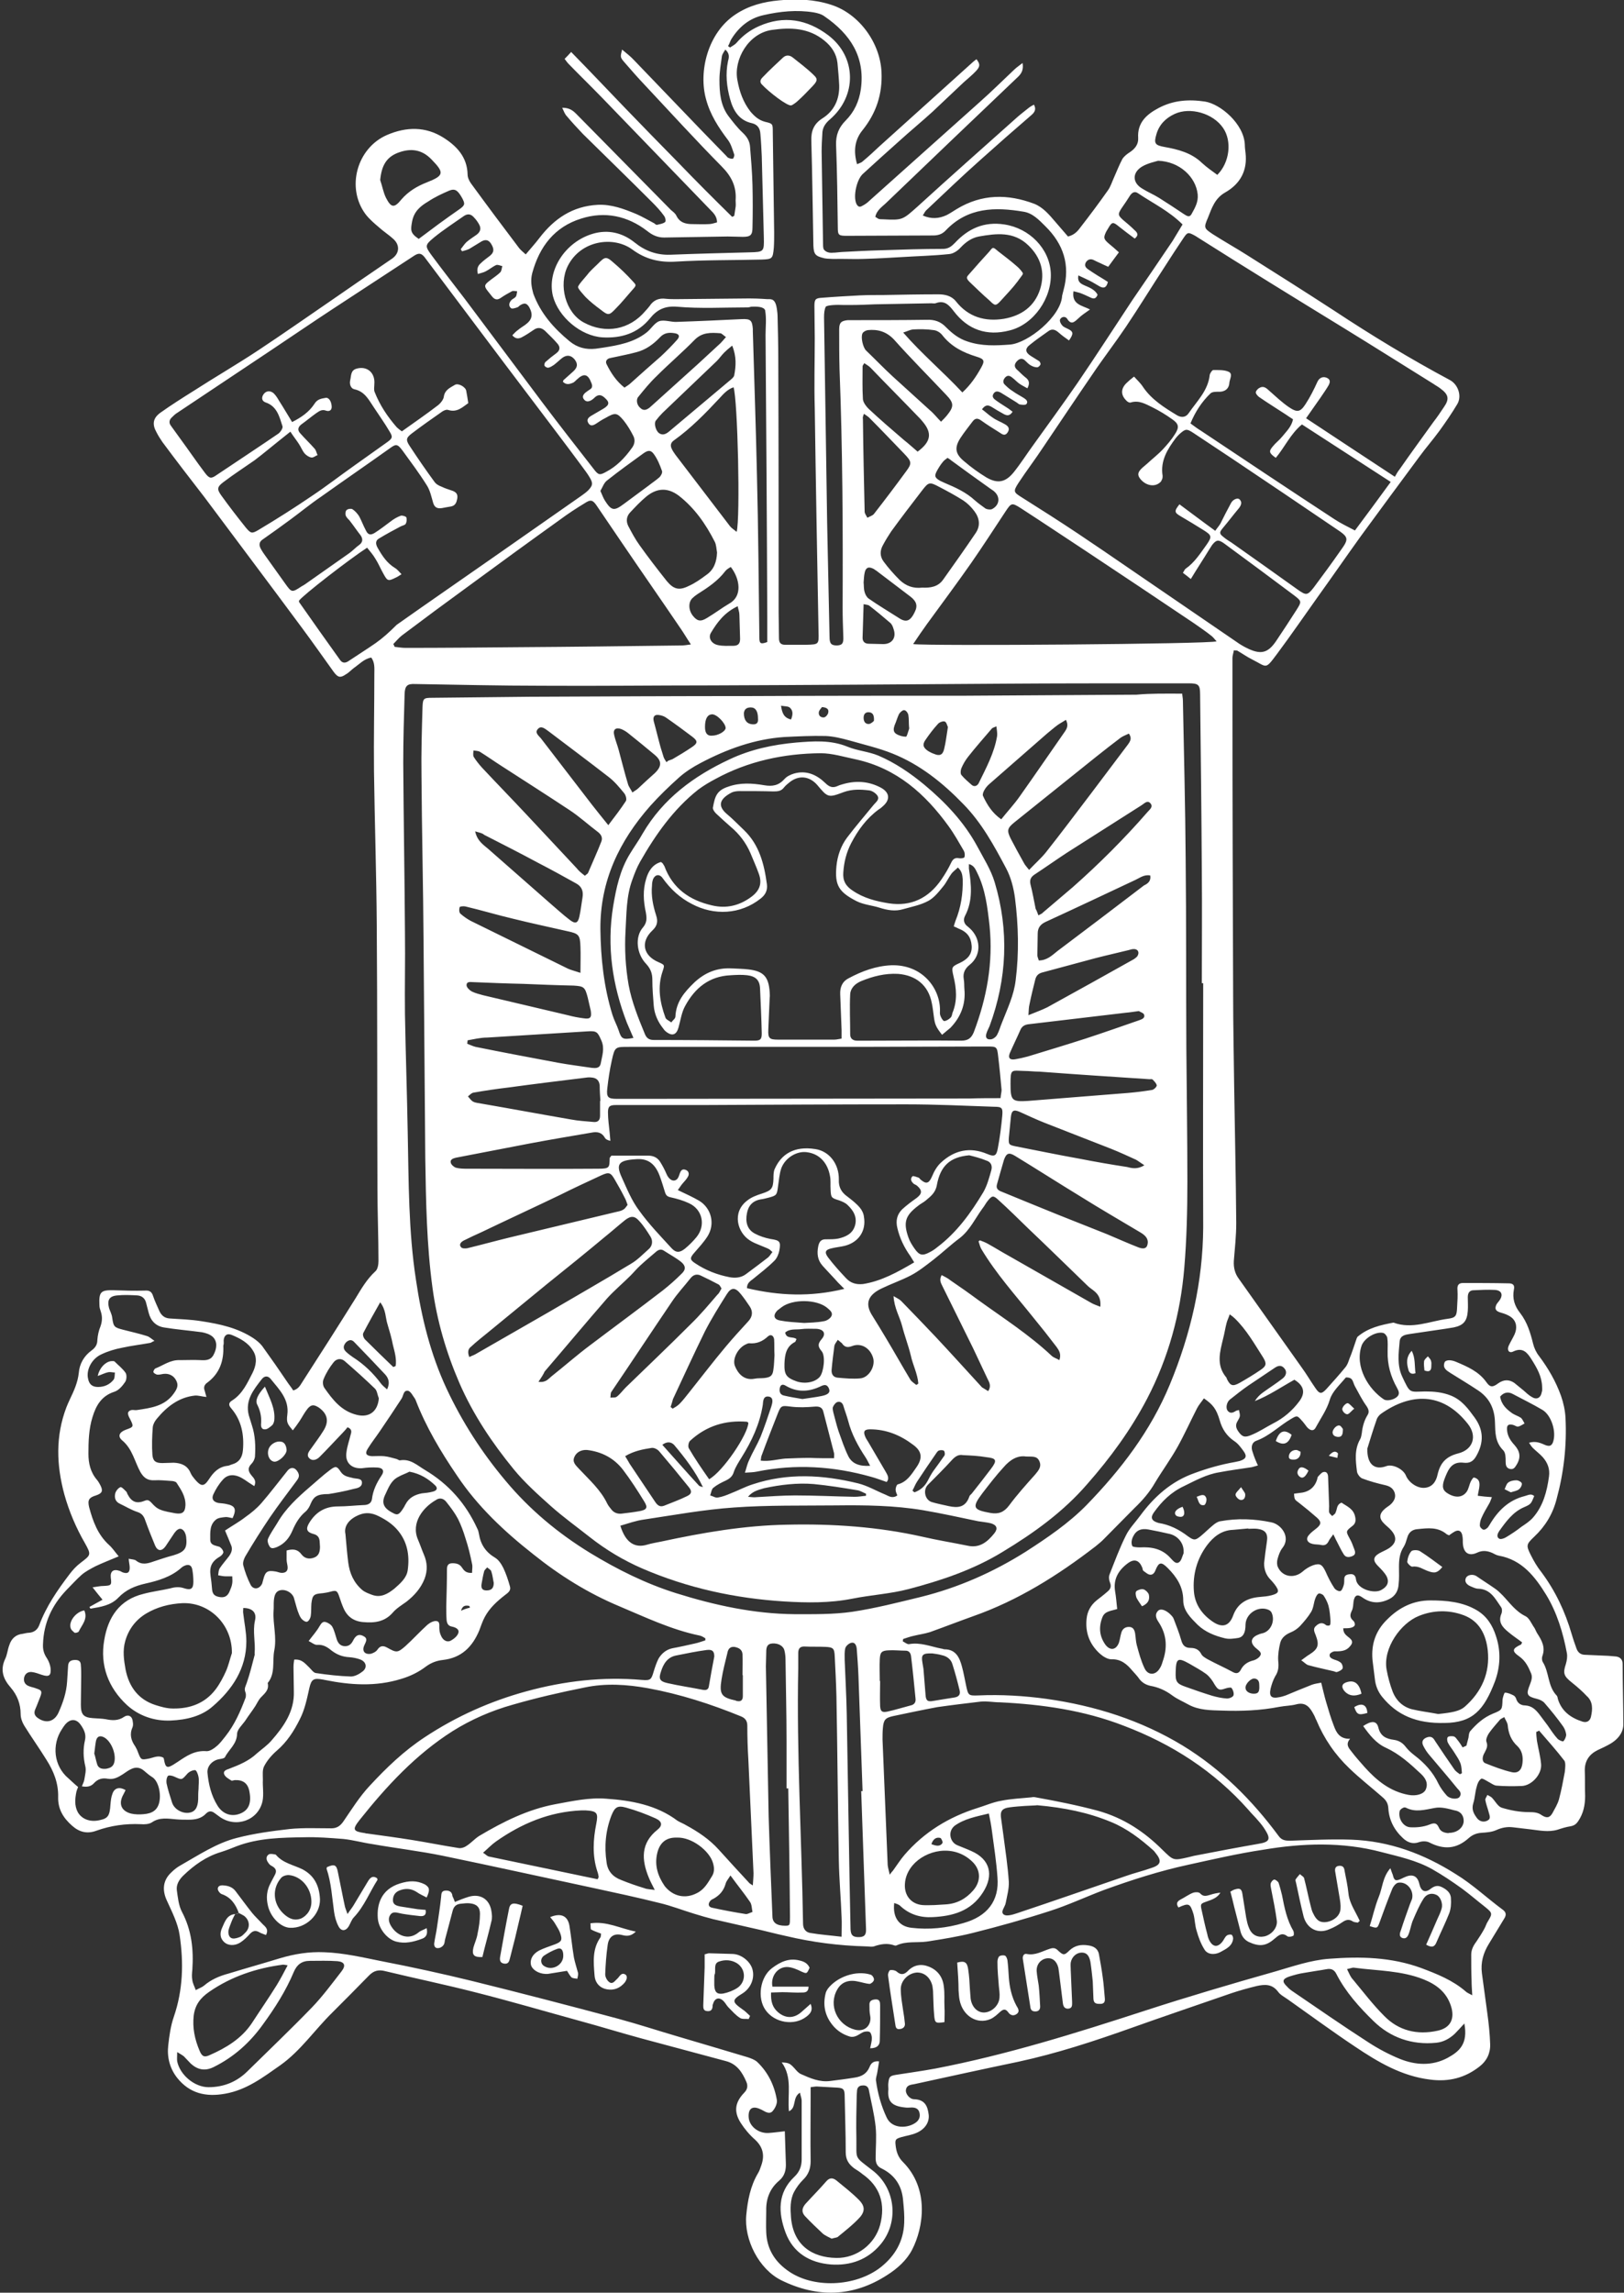 <?xml version="1.0" encoding="UTF-8"?> <svg xmlns="http://www.w3.org/2000/svg" xml:space="preserve" width="472" height="666" style="enable-background:new 0 0 472 666"><rect width="100%" height="100%" fill="#333333" stroke="none"/><path fill="#FFFFFF" d="M311.2 572.3c.1 3.1.3 6.2.4 9.3 0 .9.1 1.8-1.2 1.9-1.1 0-1.4-.8-1.5-1.7-.4-2.9-.7-5.9-1.1-8.8-.1-.5-.1-.9-.2-1.4-.5-2-1.8-3-3.5-2.7-1.7.3-2.9 1.8-2.8 3.7.1 1.4.4 2.8.6 4.2.2 1.9.3 3.9.4 5.8.1 1-.3 1.7-1.4 1.7-1.2 0-1.4-.7-1.5-1.7-.7-4.5-1.4-8.9-2.1-13.4-.2-1 .3-1.8 1.1-1.6 2.5.5 4.5-.8 6.7-1.5.9-.3 1.6-.3 2.3.4 1.6 1.5 1.9 1.6 3.4.1 1.6-1.5 3.4-1.8 5.4-1.5 1.6.2 2.9.9 3.2 2.6.4 2.2.8 4.4 1.1 6.7.3 2 .4 4 .6 6 .1 1-.1 1.7-1.3 1.7-1 0-1.9 0-2-1.4-.1-1.7-.1-3.4-.2-5.1-.2-1.9-.4-3.9-.7-5.8-.4-1.9-1.2-2.6-2.5-2.6-1.5 0-2.9 1.2-3.2 2.9-.1.7 0 1.4 0 2.1-.1.1 0 .1 0 .1zM414.5 564.9c1.1-2.5 2.2-4.9 3.2-7.3.5-1.1 1-2.1 1.3-3.2.4-1.4-.3-3.3-1.4-3.9-1.3-.7-2.9-.5-3.9 1.1-1.2 1.9-2.1 4-3 6.1-.5 1.1-.7 2.4-1.1 3.6-.3.9-.7 2-1.9 1.7-1.3-.4-.8-1.6-.5-2.4.8-2.5 1.7-5 2.6-7.5l.6-1.5c.6-2.5-1.5-5.1-4-4.7-.7.1-1.5 1.1-1.8 1.9-1.3 3.2-2.5 6.5-3.7 9.8-.6 1.6-.7 1.6-2.8.9.9-2.8 1.5-5.7 2.6-8.4 1.1-2.6 1.1-5.8 3.4-8.4.3.9.5 1.4.7 1.9.4 1.7.8 1.9 2.4 1.2.4-.2.8-.4 1.3-.6 2.1-.9 3.5-.2 4 2s1.7 2.8 3.4 1.4c1.1-.8 2-1 3.2-.4 1.4.7 2.6 1.7 2.6 3.3.1 1.4 0 3-.5 4.3-1.1 2.8-2.5 5.6-3.7 8.4-.5 1.3-1.3 1.7-3 .7zM93 551.7c.1 4.5-4.1 8.5-8.7 8.3-2.7-.1-5.6-3-6.4-6.3-.6-2.4-.4-4.6.8-6.8.4-.7.7-1.4 1.1-2.1.7-1.2.5-2-.7-2.7-.5-.2-.9-.6-1.2-1.1-.6-.8-.6-1.8.2-2.3.4-.3 1.3-.1 1.9 0 .1 0 .2.1.2.1 2 2.4 5 2.9 7.7 4.2 3.4 1.8 4.9 4.7 5.1 8.7zm-2.5.5c-.1-3.8-2.9-7.1-6.4-7.5-.7-.1-1.8.2-2.3.7-2.8 3.1-2.5 7.6.6 10.5 1.4 1.3 3 2.2 5.1 1.4 1.9-.9 3.1-2.8 3-5.1zM278.2 570.1c2.2-.6 2.9-.1 3.2 2 .3 1.9.4 3.9.5 5.8.1.9.1 1.7.2 2.6.3 2.5 2 4.2 4 4.1 2.2-.1 4.3-2.1 4.4-4.4.1-1.1-.1-2.2-.2-3.3-.2-2.3-.4-4.7-.4-7 0-.6.2-1.3.5-1.6.4-.3 1.2-.4 1.7-.2.3.1.6.8.7 1.3.2 1.6.3 3.3.4 4.9.2 2.9.8 5.7 2.2 8.3.4.7 1.2 1.7 0 2.5-.9.6-1.8.3-2.4-.6-.8-1.1-1.5-.8-2.3-.1-.9.8-1.7 1.6-2.8 2.1-3.9 1.7-8.1-.9-9-5.5-.2-.9-.2-1.9-.3-2.8 0-2.6-.2-5.2-.4-8.1zM217.6 586.5c-.8-.1-1.9.1-2.5-.3-1.3-.8-2.3-2-3.4-3.1-.5-.5-.9-1.3-1.4-1.8-1.3-1.3-2.6-.9-3.1.9-.1.2-.1.5-.1.7-.1 1-.6 1.4-1.6 1.3-1.1-.1-1.1-.9-1.1-1.7.1-3.7.3-7.3.4-11v-3.8c.6-.1.9-.3 1.3-.3 2.3.1 4.6.1 6.9.2 2.5.1 5.1 2.2 5.7 4.5.7 2.6-.5 5.4-2.8 6.9-3.3 2-3.2 2.5-.1 4.7.8.5 1.4 1.2 2.2 1.9-.1.3-.3.6-.4.9zm-10-11.5v1.7c.1 1.9.7 2.7 2.6 2.4 1.5-.3 3-.9 4.2-1.7 2.5-1.8 2.4-5.4-.2-7.1-1.6-1-3.5-1.1-5.2-.5-1.6.5-1 2.2-1.2 3.5-.2.4-.2.8-.2 1.7zM252.9 595c.2-1.1.5-2 .5-2.9 0-.6-.2-1.5-.6-1.8-.4-.3-1.4-.2-1.9 0-1.3.6-2.3 1.7-3.9 1.3-2-.6-3.7-1.7-5-3.3-2.3-2.8-2.9-6-2-9.4.1-.4.4-.9.6-1.2 2.7-3.5 8.2-5.4 12.4-4.1.5.1 1.1 1 1 1.5 0 .5-.9 1.2-1.3 1.2-1.1-.1-2.3-.5-3.4-.7-2.7-.6-4.8.2-6 2.4-2.6 4.6.1 10.3 5.2 11.6 3.2.8 4.9-1.7 4.4-4.1-.2-1-.2-2-.2-3-.1-1.3.7-1.6 1.7-1.7 1.3-.1 1.4.8 1.4 1.7 0 3.4 0 6.8-.1 10.3 0 1.1-.6 2.2-2.8 2.2zM132.2 552.5c1.4-.6 2.7-1.1 4-1.5 3.3-1 6 .6 6.6 4 .2 1.1.3 2.2 0 3.2-.8 3.5-1.8 6.9-2.6 10.3-2.5.1-3.1-.6-2.6-2.8.4-1.4 1-2.6 1.2-4 .4-1.9.7-3.8.7-5.8 0-1.9-1-2.8-2.9-3-.8-.1-1.7 0-2.6.1-1.2.1-2 .6-2.4 1.9-.7 2.8-1.5 5.6-2.2 8.3-.2.6-.1 1.3-.5 1.8-.3.5-1 .9-1.6.9-.8.1-1.2-.6-1.1-1.4.2-1.5.6-3.1.8-4.6.4-2.9.9-5.8 1.2-8.8.1-.9 0-1.8 1.2-1.9 1.1-.1 2 .3 2.1 1.6.3.6.5 1.1.7 1.7zM124 551.2c-1.1-.6-2.1-1-2.9-1.6-1.7-1.1-3.4-1.1-5.1-.4-1.2.5-1.8 1.5-1.8 2.8 0 1.3 1.1 1.6 2.1 1.8 1.7.3 3.4.5 5.1.8.8.1 1.5.1 2.3.2.3 1.5-.5 1.9-1.6 1.8-1.8-.2-3.6-.4-5.3-.7-1.2-.2-2.6-.9-3.4.4-.8 1.2-.2 2.6.6 3.7 1.4 2 4.6 3.9 7.7 1.3.6-.5 1.4-.7 2.3-1.2.4 1.8-.2 2.7-1.4 3.1-2.4.9-4.9 1.5-7.5.8-2.6-.7-5.1-3.8-5.3-6.8-.3-3.9.9-8.4 6.5-10.1 2.6-.8 4.8-.9 7.2.3 1.4.9 1.5 1.6.5 3.8zM274.5 587.4c-2.6.4-2.8.3-3-2.1-.2-2.1-.2-4.2-.3-6.3 0-.7-.1-1.4-.2-2.1-.6-2.5-2.4-4-4.6-3.9-2.4.2-4.6 2.3-4.6 4.8 0 2.1.4 4.2.7 6.3.2 1.2.4 2.5.5 3.7.1.9-.5 1.5-1.4 1.6-1.1.2-1.3-.5-1.4-1.4-.7-4.7-1.5-9.4-2.1-14.1-.1-.5.3-1.5.6-1.6.6-.1 1.4 0 1.9.4 1.2 1.1 2.2.9 3.2-.1 1.8-1.9 4-2.2 6.2-1.3 2.5 1 4 3 4.3 5.7.3 2 .1 4 .2 6.1.1 1.3 0 2.7 0 4.3zM357.6 549.5c.5-.3 1-.6 1.5-.7 1.3-.4 1.8 0 2 1.4.4 2.3.7 4.6 1.1 6.9.2 1 .4 2 .8 2.9.8 2.1 2.5 2.9 4.5 2.5 2.1-.5 3.8-2.5 3.6-4.5-.4-3-1-6-1.6-9-.1-.6-.3-1.3-.2-1.8.1-.5.6-1.1 1-1.2.3-.1 1.1.5 1.3.9.4 1.2.7 2.4 1 3.6.7 3.6 1.4 7.2 3.3 10.4.2.4.2 1.3 0 1.4-.5.3-1.3.4-1.7.2-1.6-1.3-2.6-.3-3.8.7-2.5 2.2-4.5 2.3-7.5.9-1.4-.7-2.1-1.9-2.4-3.2-.6-2.3-1.2-4.7-1.8-7-.3-1.4-.7-2.8-1.1-4.4zM394.7 558.5c-.6-.1-1.2-.1-1.6-.4-1.1-.7-2-.4-3 .3-1.2.8-2.4 1.5-3.7 2-3.3 1.5-6.5-.1-7.5-3.6-.8-3.2-1.5-6.5-2.2-9.8-.1-.4-.3-.9-.1-1.1.3-.5.8-1 1.2-1.5.4.4 1 .7 1.2 1.1.7 2.6 1.2 5.3 1.9 8 .2.8.4 1.7.8 2.4 1 2.1 2.1 2.7 4 2.4 2.1-.4 3.8-1.9 3.9-3.8.1-1.1-.1-2.3-.3-3.5-.4-2.4-.8-4.8-1.2-7.1-.2-.9-.1-1.8 1.1-1.9 1.2-.1 1.5.6 1.6 1.5.4 2.1.9 4.3 1.1 6.4.2 2.2 1.2 4 2.2 5.9.4.7.7 1.4 1.1 2.2-.3.2-.4.3-.5.5zM164.8 572.5c-1.9.3-3.8.6-5.6.9h-.7c-2.1-.1-3.9-1.3-4.2-2.7-.3-1.5.5-3.1 2.4-4.1 1.4-.7 3-1.2 4.6-1.8 1.8-.7 2.2-1.2 1.6-3-.3-1-.9-1.9-1.5-2.9-.4-.7-.9-1.3-1.5-2 3.1-1.3 5.1-.4 5.6 2.5.5 3.1.8 6.2 1.3 9.2.3 1.5.8 3 1.2 4.5.1.5-.1 1.1-.2 1.7-.6-.1-1.3-.1-1.7-.4-.5-.5-.9-1.3-1.3-1.9zm-1.1-4.1c.1-1.8-.5-2.7-1.7-2.3-1.4.5-2.7 1.2-3.9 2-1.2.9-1 2.5.2 3.1 2.2 1.3 5.2-.3 5.4-2.8zM224.1 578.8c-.1 2.6.4 4.3 2 5.7 2.2 1.9 4.7 1.9 6.9-.1.8-.7 1.6-1.4 2.6-2.3.8 2-.2 2.9-1.2 3.7-3.6 2.8-9.3 1.8-11.9-1.9-2.5-3.5-1.6-9.6 1.9-12.2 2.4-1.8 4.9-3 8-2.2 1.3.3 2.3.8 2.9 2.1-.8 1.8-.8 1.8-2.4 1.1-1.2-.6-2.6-1.2-3.9-1.3-2.8-.2-5.1 2.5-4.5 5.7H235c0 1.6-1 1.7-1.8 1.7-1.9.1-3.9-.1-5.8-.1-1 0-2.1.1-3.3.1zM171.6 558.7c4.7-.7 8.6 1.5 13.2 2.4-1.5 1.5-2.8 1.3-4 1-2.4-.6-3.9.5-4.2 3-.4 2.8-.6 5.6-.7 8.4 0 .8.5 1.8 1.2 2.3 1 .7 1.6-.4 2.3-1l.2-.2c.6-.7 1.1-1.7 2.2-1 .7.5.4 1.8-.7 2.8-1.5 1.5-3.4 1.9-5.4 1.3-1.8-.6-2.8-2.1-2.9-3.9-.3-3.8-.7-7.6 1.7-11 .2-.3.1-.7.2-1.1-1-.4-2-.7-2.9-1.2-.2-.2-.1-1-.2-1.8zM95 542.4c2.2-1 2.8-.7 3.2 1.4.7 3.3 1.3 6.6 2 9.8.1.6.4 1.2.8 2.4.8-1.2 1.4-1.9 1.8-2.6 1.4-2.3 2.8-4.7 4.2-7 .7-1.1 1.4-1.6 2.6-.8 0 .2.2.4.1.5-2.3 3.6-3.8 7.6-6.8 10.8-.7.7-1 1.7-1.5 2.6-.9 1.5-2.2 1.6-3 .1-.7-1.3-1.1-2.8-1.3-4.2-.6-4.2-.8-8.5-2.2-12.6 0 0 .1-.2.1-.4zM342.5 554.1c-.8-1.2-.3-1.8.6-2.3 1.2-.6 2.4-1.5 3.7-2 .6-.2 1.7-.2 2 .2 1 1.1 1.9.7 3 .4.9-.3 1.9-.5 2.9-.6-.9 1.5-2.4 2-3.8 2.5-2 .7-2.1.7-1.6 2.8.5 2.3 1 4.6 1.6 6.8.1.6.3 1.2.6 1.8 1 1.9 2.4 2.1 3.8.3.4-.5.7-1.3 1.2-1.7.3-.3 1-.4 1.4-.3.3.1.5.8.5 1.1-.2 2.3-2.2 3.1-3.8 4-1.8.9-3.8.6-4.6-.9-1-1.6-1.7-3.5-2.2-5.3-.5-1.5-.5-3.2-.9-4.8-1-3.2-1.3-3.4-4.4-2zM69.4 555.7c-.9-2.5-2.3-4.6-5-5.5-.5-.2-1.1-1-1.1-1.5 0-1 1-1.1 1.8-1 1.4.1 2.6.6 3.4 1.7 1.6 2.1 3.2 4.3 4.8 6.3.9 1.1 2 2.1 3 3.2.8.8 1.9 1.5 1 3.2-.7-.3-1.5-.5-2.1-.9-1-.5-1.7-.3-2.5.5-.9 1-1.8 1.9-2.9 2.6-1.6 1-3.5.9-4.6-.1-1.4-1.3-1.3-2.8-.6-4.3.8-1.8 1.4-3.7 3.8-3.9v-.1c-.4.8-.8 1.5-1.1 2.3-.3.8-.7 1.7-.9 2.6-.1.9.1 2.1 1.2 2.3.7.1 1.6-.2 2.3-.5.6-.3 1.1-.9 1.6-1.4 1.3-1.5 1-3.5-.6-4.7-.5-.3-1.1-.6-1.5-.8zM151.9 553.6c-.7 3.2-1.5 6.3-2.2 9.4-.5 2-1 3.9-1.5 5.9-.2.9-.5 1.7-1.7 1.5-1.3-.2-1.3-1.2-1.1-2.2.8-4.5 1.6-9 2.5-13.5.3-1.9 1.2-2.2 4-1.1z"></path><path fill="#FFFFFF" d="M68.4 556.2c.3-.2.7-.3 1-.5h-.1c-.3.1-.6.3-.9.5zM297.3 79.5c0 .3-1.2 1.7-1.5 2.2-1.5 2-3 3.5-4.7 5.4-1.7 1.9-1.9 1.8-3.5.2-2-1.7-3.9-3.6-5.8-5.4-1.2-1.2-.8-1.5-.1-2.3 1.9-2.2 3.9-4.4 5.9-6.6 1-1.3 1-1.3 2.5 0 1.8 1.4 3.7 2.8 5.5 4.4.6.5 1.7 1.7 1.7 2.1zM168 83.4c0-.6 1.9-2.6 2.7-3.6.9-1.2 2-2.1 3.1-3.2 1.9-1.9 2.3-2.3 4.4-.4 2 1.7 3.9 3.5 5.7 5.5 1 1.1 1.2 1.1-.1 2.5-1.6 1.8-3.1 3.7-4.8 5.4-2 2.1-2.2 2.1-4.5.3-1.5-1.1-3-2.3-4.3-3.6-.7-.8-2.2-2.4-2.2-2.9zM230 30.6c-1 .4-6.6-3.9-8.6-6.1-.9-1 0-1.8.5-2.3 1.8-1.9 3.8-3.7 5.7-5.5.9-.8 1.9-.7 2.8 0 2.1 1.7 4.3 3.3 6.2 5.2 1.3 1.2.7 1.9-.5 3.2-1.4 1.5-3.2 3.3-4 4-.6.6-1.7 1.4-2.1 1.5zM343.6 201.5c0 .5.2 1.3.2 2 .3 15.4.7 30.8.8 46.1.2 18.3.1 36.5.2 54.8.1 13 .3 25.9.3 38.9 0 8.3-.2 16.7-.9 25-1.1 13.3-4.6 26.1-10.8 38-4.7 9-10.7 17.2-17.4 24.8-7 8.1-15.5 14.2-24.6 19.7-8.5 5.2-17.8 8.3-27.3 10.8-5.3 1.4-10.9 1.7-16.4 2.8-6.6 1.3-13.2 1.2-19.8.8-14.3-.9-28.1-3.9-41.3-9.6-5.5-2.4-10.5-5.4-15.2-9.1-3.8-3-7.7-5.8-11.3-9-3.8-3.4-7.6-6.8-10.8-10.7-6.3-7.7-11.8-15.9-15.8-25.1-3.8-8.8-6.5-18-7.8-27.6-1.7-12.5-1.9-25.1-2.1-37.6-.2-21-.3-42-.5-63-.1-16.1-.5-32.2-.6-48.2-.1-6.6.1-13.3.3-19.9.1-2.5.3-2.7 2.8-2.7l28.3-.3c21.5-.1 42.9-.2 64.4-.2 20.8-.1 41.5-.1 62.3-.1l49.7-.3c4.2-.4 8.5-.3 13.3-.3zM278.4 252c-.6.6-1.3 1.1-1.8 1.7-.9 1.2-1.5 2.6-2.4 3.7-1.3 1.6-2.7 3.4-4.4 4.3-2.2 1.2-4.8 1.7-7.3 2.4-2.3.7-4.6.3-6.8-.4s-4.7-.9-6.7-1.9c-5.3-2.7-6.4-4.7-5.9-10.2.3-3 1.3-5.9 3.1-8.3 2.5-3.3 5.2-6.4 7.8-9.6.7-.8 1.7-1.5 1-2.6-.5-.7-1.5-1.4-2.4-1.5-2.5-.3-4.9-.4-7.4.5-4.5 1.7-4.6 1.6-7.7-2.1-2.3-2.6-5.4-2.9-8.1-.7-.5.4-1.1.9-1.5 1.4-.8 1.1-1.8 1.2-3.1 1.2-3.3-.1-6.5-.1-9.8-.1-.8 0-1.8.1-2.5.5-3 1.6-4.3 3.6-1.2 6.2 1.7 1.4 3.3 3.1 4.9 4.6 4.5 4.3 5.9 9.9 6.7 15.8.2 1.7-.4 3-1.8 4.1-5.9 4.7-13.6 5-20 1.6-3.5-1.8-6.2-4.3-8.5-7.5-.9-1.3-2.2-1.1-2.8.3-.2.6-.3 1.2-.3 1.8-.3 3 .3 5.9 1.2 8.7.6 1.8.3 3.1-1.1 4.4-3.5 3.3-2.7 7.3 1.8 9.2 1.8.8 1.8.8 1.2 2.6-1.6 4.6-.8 9.1.8 13.5.2.6 1.1.9 1.7 1.4.4-.6 1.2-1.1 1.2-1.7.2-4.3 2.6-7.1 5.5-9.9 3.1-2.9 6.6-4.3 10.8-4.1 1.6.1 3.3.1 4.9.3 4.4.5 5.9 2.1 6.2 6.6 0 .5.1 1.1 0 1.6-.1 3.1-.3 6.2-.4 9.3-.1 2.5.3 2.9 2.8 2.9h16.4c.7 0 1.3-.2 2.1-.3v-2.5c-.1-3.4-.3-6.9-.4-10.3-.1-2 .5-3.7 2.4-4.7 3.9-2.1 8-3.6 12.4-3.8 9-.3 14.2 6.6 14.2 13 0 .5-.1 1.1.1 1.6.2.6.7 1.5 1.1 1.6.6 0 1.4-.5 1.9-1 .3-.3.4-.8.5-1.3 1.5-3.6 1.2-7.1.3-10.8-.6-2.6-.5-2.7 1.9-3.8 2.1-1 3.6-2.4 3.4-5-.2-2.5-1.3-4-3.9-5-.4-.2-.8-.4-1.3-.6.2-.6.3-1.1.5-1.6 1.6-3.9 2.2-7.9 2.1-12.1-.1-1-.1-2.2-1.4-3.4zm-12.7 114.7c-.5-.8-.8-1.3-1.1-1.8-1.8-2.5-3.1-5.2-3.8-8.2-.5-2.1-.1-3.9 1.4-5.4 1.3-1.2 2.8-2.3 4.2-3.3 1.6-1.2 1.7-2.2.2-3.5-.3-.3-.7-.4-1-.6-.7-.6-1.2-1.4-.4-2.2.2-.2 1.2.2 1.8.4.2.1.3.3.5.5 1.7 1.5 2.5 1.2 3.4-.9.6-1.5 1.5-3 2.6-4 3.9-3.6 8.4-4.6 13.4-2.5 2.1.9 2.7.6 3.1-1.6.6-3.1 1-6.3 1.3-9.5.2-2.3-.1-2.6-2.4-2.6-8.5-.3-17-.7-25.5-.7-19.7 0-39.3.1-59 .2h-25.3c-1.8 0-2.4.3-2.4 2.1 0 2 .3 4 .5 6 .1.8.1 1.5.2 2.3-.9-.2-1.4-.5-1.6-.9-.9-1.6-2.3-1.8-3.8-1.5-5.9 1-11.8 2-17.7 3.1-7.3 1.4-14.5 2.8-21.8 4.2-.8.2-1.7.5-1.5 1.4.1.6.9 1.3 1.5 1.5 1.1.3 2.3.3 3.5.3 12.6 0 25.3.1 37.9 0 3.4 0 3.2-.4 3.3-3.1 0-.1.2-.3.5-.7h10.7c1.4 0 2.6.5 3.4 1.7.7 1.1 1.4 2.4 1.9 3.6.7 1.7 2.1 2.5 3.1 1.5.4-.4.6-1.1.8-1.7.3-.8.7-1.3 1.6-1 .9.3 1.2 1.1.8 1.9-.4.8-1.1 1.5-1.7 2.2-.5.6-.9 1.3-1.3 1.8 2.3 1.1 4.3 2 6.2 3.1 3.6 2.2 4.7 6.8 2.4 10.4-1.1 1.7-2.5 3.2-3.8 4.7-1.3 1.5-1.4 2 .3 3.1 3 2 6.3 3.3 9.9 4 1.6.3 3.3.2 4.7-.8 2.2-1.6 4.4-3.3 6.5-4.9.5-.4.8-1 1.3-1.6-.5-.4-.7-.7-1.1-.9-.8-.4-1.7-.7-2.6-1.1-1-.4-2-.8-2.9-1.4-3.6-2.3-5.2-8.1-.8-11.5 1.2-1 2.8-1.6 4.4-2.1 2.7-.9 3.2-1.4 3.3-4.3 0-.9 0-1.9.3-2.7 1.9-4.4 5.7-6.9 11.9-5.9 4 .6 6.9 4.3 6.8 8.9-.1 2.2.8 3.7 2.5 4.9 1.3 1 2.6 2 3.6 3.2.6.7 1.1 1.7 1.2 2.7.7 4.1-1.6 7.4-5.6 8.4-1.2.3-2.5.4-3.7.7-1.9.4-2.3 1.1-1.1 2.7 1.6 2.1 3.4 4.1 5.2 6 1.3 1.4 2.9 1.9 4.9 1.7 5.2-.8 10-3.4 14.9-6.3zm-73.6-116.3c.3.2.4.3.5.4.2.3.3.5.5.8 2.4 6.5 7.3 9.9 13.8 11.4 4.2 1 8 .1 11.5-2.5 2.4-1.8 3.2-3.9 2.1-6.8-.7-2-1.6-3.9-2.4-5.9-1.3-3-3.2-5.5-5.7-7.6-1.5-1.3-2.9-2.6-4.3-3.9-.4-.4-1-1.2-.9-1.7.6-3.3 1.1-5 4.5-6.1 3.4-1.2 6.9-1 10.4-.4 2.4.4 4.2.1 5.9-1.8.7-.8 1.8-1.3 2.8-1.6 3.5-1 6.5.3 9 2.7 1.2 1.2 2.2 1.6 3.7.9.6-.3 1.2-.4 1.8-.6 3.7-1 7.3-.7 10.7 1.1 2.6 1.4 2.8 3.5.6 5.4-.4.4-.8.7-1.3 1-3.5 2.6-5.9 5.9-7.9 9.7-1.4 2.7-2.1 5.5-2.3 8.5-.2 2.4.7 4 2.7 5.3 3.2 2.2 6.8 3.1 10.5 3.7 6.5 1 11.6-1.5 15.3-6.9 1.1-1.6 2.1-3.3 2.9-5 .5-1 1.1-1.4 2.2-1.2.5.1 1.5 0 1.6-.3.2-.6.1-1.4-.2-1.9-1.4-2.4-2.8-4.9-4.4-7.1-6.8-9.4-15.1-16.8-26.9-19.4-3.4-.7-6.9-1.8-10.3-1.8-10.7.1-21.1 2.3-30.6 7.5-1.7.9-3.4 1.9-5 3.1-7.2 5.7-12.4 13.1-16.9 21-.9 1.6-1.6 3.4-2.2 5.1-1.8 4.8-1.7 10-2 15-.3 5.2 0 10.4.9 15.6.9 4.9 2.8 9.6 4.7 14.2.5 1.3 1.3 1.8 2.6 1.8 9.8 0 19.5.1 29.3.2 1.7 0 2.1-.4 2.1-2.1-.1-4.4-.3-8.7-.5-13.1-.1-2.4-1.3-3.5-3.7-3.8-1.6-.2-3.3-.1-4.9 0-6.2.3-10.3 3.7-13.1 8.8-1.1 1.9-1.4 4.3-2 6.4-.6 2.1-1.8 2.6-3.6 1.2-.4-.3-.7-.7-.9-1-1.5-1.9-2.5-4.1-2.7-6.6-.2-2.5-.4-5-.4-7.5 0-1.8-.5-3.2-1.8-4.6-2.8-2.9-3.3-7.8-1-10.5 1.3-1.5 1.2-2.8.9-4.5-.7-3.2-.9-6.5.1-9.7.6-2.1 1.8-4.2 4.3-4.9zm98.7 68.6c.1-1.2.3-1.8.3-2.4-.3-3.3-.6-6.5-1-9.8-.3-2.8-.5-2.8-3.2-2.8-12.6 0-25.1.1-37.7.1h-66.3c-4.1 0-4.2-.1-5.1 4-.6 2.7-1 5.4-1.3 8.1-.3 2.6.3 3 2.8 3h6.1c32.1 0 64.2-.1 96.3-.1 3-.1 6-.1 9.1-.1zm-3.6 85.1c1-1.5.3-2.6-.2-3.6-1.4-3-2.8-5.9-4.2-8.9-2.9-5.9-5.9-11.9-8.8-17.8-.4-.9-1.2-1.9-.3-3.4.9.5 1.8.9 2.5 1.5 2.8 1.9 5.5 3.8 8.2 5.8 7.2 5.2 14.7 10 21.2 16.1.6.6 1.5.8 2.3 1.3.6-1.8-.1-2.8-.8-3.8-2.2-2.9-4.5-5.8-6.8-8.6-5.2-6.5-10.8-12.7-15.1-19.9-.4-.7-.5-1.4-.8-2.2.1-.1.3-.2.4-.3.8.3 1.6.6 2.3 1 2 1.1 3.9 2.3 5.9 3.4 8.1 4.6 16.1 9.2 24.2 13.8.7.4 1.6.7 2.6 1.1.2-2.1-.4-3.4-1.7-4.5-.7-.6-1.4-1-2-1.6-5.7-5.5-11.4-11.1-17.2-16.6-2.9-2.8-5.8-5.7-8.8-8.4-1.4-1.3-1.8-1.2-3 .3-.6.7-1 1.6-1.6 2.3-2.1 2.9-3.6 6.2-6.5 8.5-2.7 2-5.1 4.3-7.8 6.4-2.1 1.6-4.2 3.3-6.5 4.5-2.7 1.4-5.6 2.4-8.3 3.7-3.9 1.8-5.3 4.3-2.8 8.1 1.3 2.1 2.6 4.2 3.9 6.4 2.4 4 4.7 8.1 7.1 12.1.4.6 1.1 1 1.7 1.5.2-.1.4-.2.6-.4-.2-2.8-1.6-5.4-2.2-8.2-.7-2.9-1.8-5.7-2.5-8.5-.7-2.7-2.3-5.2-2.5-8.7 1 .6 1.7.9 2.2 1.4 3.3 3.4 6.6 6.8 9.9 10.3 4.6 4.9 9.1 9.9 13.6 14.8.6.4 1.2.7 1.8 1.1zm-41.8-29.7-1.8-1.8c-1.5-1.7-3.1-3.3-4.6-5-1.4-1.6-1.6-3.5-1.2-5.5.3-1.5.9-2.2 2.5-2.1 1.1 0 2.2 0 3.3-.2 2.2-.5 4.2-1.4 4.9-3.8.7-2.5-.5-4.4-2.2-6-.6-.6-1.6-1-2.4-1.3-2.3-.7-2.4-.8-2.5-3.2-.1-1.3.1-2.7-.2-4-.6-3.3-2.7-6.3-6.7-6.8-2.8-.4-6.2 1.5-7.4 4.6-.6 1.7-.7 3.6-1 5.5-.3 2.3-.4 2.5-2.7 3.1-.8.2-1.5.4-2.3.5-2.3.4-3.6 1.8-4 4-.5 2.5 0 4.8 2.4 6 1.3.7 2.9 1.2 4.4 1.5 2.7.4 3.1.7 2.6 3.4-.2 1-.7 2.2-1.4 2.9-1.9 1.9-4.1 3.6-6.2 5.3-.9.7-1.8 1.2-1.8 2.7 9.3 2.2 18.5 2.6 28.3.2zm-61.3-72.9c-.7-1.6-1.3-3-1.9-4.4-4.2-10.9-5.9-22.1-4-33.8.9-5.4 2-10.6 4.9-15.3 1.2-2 2.6-3.9 3.7-5.9 5.9-10.1 14.9-16.7 25.2-21.5 6.1-2.9 12.7-4.3 19.4-4.9 5-.4 10-.8 14.9 1.2 2.9 1.2 6.1 1.4 9 2.6 4.9 2.1 9.3 5.1 13.4 8.5 6.1 5.1 11.5 10.8 15.3 17.8 1.8 3.4 4 6.8 5.1 10.5 4.2 14 3.6 28-1.5 41.8-.3.7-.7 1.4-.9 2.1-.4 1.2.1 1.9 1.4 1.7.6-.1 1.4-.7 1.7-1.3.6-1.1.9-2.3 1.4-3.5 1.6-4.1 3.5-8 4-12.4 1-7.9.8-15.9-.2-23.8-.4-3-1.2-6.1-2.6-8.7-3.5-6.6-7.1-13.2-12.4-18.6-6-6.2-12.6-11.5-20.6-14.7-4-1.6-8.3-2.6-12.5-3.8-2.2-.6-4.6-1.2-6.9-1.3-4-.1-8.1.1-12.1.3-8.6.6-16.6 3.5-24.2 7.5-2.3 1.2-4.5 2.6-6.4 4.3-2.9 2.6-5.7 5.3-8.3 8.2-9 10.2-14.6 21.8-14.5 35.8.1 8.5 1 16.8 3.5 24.9.5 1.6 1.3 3 1.8 4.5.8 2.5 1.2 2.8 4.3 2.2zm-3.8 141.7c1.5 4.9 4.2 6.6 7.8 5.5 1.3-.4 2.7-.6 4.1-.9 12.1-2.6 24.2-4.7 36.6-4.9 13.2-.3 26.4.6 39.3 3.5 4.3 1 8.7 1.7 13.1 2.6 3.5.8 5.8-1.1 7.8-3.6 1.1-1.4.7-2.4-1-2.9-1.2-.3-2.5-.4-3.7-.6-5.3-1.1-10.7-2.3-16-3.2-8.4-1.4-16.9-1.5-25.4-1.4-9.8.1-19.7-.1-29.5.6-8.8.6-17.5 2.2-26.2 3.5-2.3.3-4.5 1.1-6.9 1.8zm93.5-142.6c-1.8-2.3-2.1-3-2.4-5.4-.2-1.3-.3-2.6-.6-3.9-1-5.1-4.6-8-9.8-8.4-3.8-.2-7.3.7-10.7 2.1-1.7.7-3.1 2-3.2 3.8-.2 3.9 0 7.8 0 11.7 0 1.2.8 1.8 2 1.8h4c8.7 0 17.5-.1 26.2 0 1.8 0 2.9-.5 3.7-2.4 3.8-10 5.7-20.3 4.6-31-.6-5.3-1.2-10.6-3.6-15.4-.5-1-.9-2.1-2.4-2.5v1.3c.7 4.7 1.2 9.3-1.1 13.7-.6 1.1-.4 2.3.7 3.1.4.3.8.7 1.2 1.1 2.8 3.1 2.6 7.5-.5 10-1.4 1.1-2.1 2.4-1.8 4.2.2 1 .1 2 .2 3 .4 4.4-1.1 8.1-4.1 11.2-.7.6-1.5 1.2-2.4 2zm-137.4 93.6c.8-.4 1.5-.6 2.1-1 7-4 13.9-8 20.9-12 8-4.7 16.1-9.3 24-14.1 1.9-1.1 3.5-2.8 5.2-4.3 1-.9 1.2-2.3.5-3.5-1-1.6-2-3.2-3.3-4.6-1.3-1.5-2.4-1.6-4.1-.3-2 1.6-3.9 3.3-5.9 4.9-5.5 4.6-11.1 9.1-16.7 13.6-5.7 4.7-11.5 9.4-17.2 14.1-1.7 1.4-3.4 2.7-5 4.2-.8.6-1.1 1.5-.5 3zm124.4 40.2c-.2-.5-.5-1.1-.5-1.7 0-.5.3-1.4.6-1.5 2.7-.7 4-2.9 5.4-4.9 1.9-2.7 1.7-4.7-.9-6.6-3.7-2.8-7.8-4.5-12.5-4.5-1.7 0-2.1.6-1.4 2.2.2.5.5.9.8 1.4l5.1 8.7c.5.9 1.2 1.9.3 3-1.5-.5-3-1.1-4.5-1.5-11-3.1-22.1-3.8-33.3-1.5-1 .2-1.9.2-3.4.3.5-1.5.7-2.6 1.2-3.6 1-2.3 2.3-4.4 3.3-6.7 1.2-3 2.2-6 3.2-9 .3-1 .7-2.5-.7-2.8-1.7-.3-1.7 1.3-1.8 2.4-.9 5.6-3.2 10.5-6.2 15.3-.8 1.3-1.7 2.7-2.2 4.1-.4 1.4-1.2 2-2.4 2.6-1.3.6-2.5 1.2-3.6 2.1-.5.4-.6 1.4-.9 2.2.8.2 1.6.8 2.3.6 1.3-.2 2.5-.7 3.7-1.2 2.1-.8 4.1-1.9 6.3-2.6 10.2-3.4 20.5-2.8 30.7-.3 2.8.7 5.3 2.2 8 3.3.9.4 2 1.2 3.4.2zm67.3-221.3c-.8.4-1.7.7-2.4 1.2-2.4 1.8-4.8 3.7-7.2 5.6-7.9 6.3-15.8 12.7-23.7 19-2.1 1.7-2.2 2.4-1 4.8 1.2 2.3 2.5 4.7 3.8 7 .3.6.8 1.1 1.5 2 1.7-1.8 3.4-3.3 4.8-5 4.6-5.8 9-11.7 13.5-17.6 3.5-4.6 6.9-9.2 10.4-13.8.8-1.1 1.2-1.9.3-3.2zm-46.4 122.5c-5.7.5-8.4 3.2-9.4 8.6-.4 2.3-1.8 3.3-3.2 4.5-.7.6-1.6 1-2.3 1.6-3.7 2.8-4.3 4.8-2.8 9.1.4 1.2 1.1 2.3 1.8 3.3 1.4 2 2.3 2.2 4.5 1 .8-.4 1.5-.9 2.1-1.4 5.7-4.3 9.8-10 13.4-16 1.1-1.9 1.7-4.2 2.3-6.3.4-1.4-.1-2.5-1.5-2.9-1.7-.7-3.3-1.1-4.9-1.5zM170 254.4c.4-.4.7-.5.9-.8 1.3-3.1 2.7-6.1 3.9-9.2.4-1.1-.1-2-1-2.7-2.8-2.1-5.4-4.5-8.3-6.4-6.5-4.3-13.1-8.5-19.6-12.7-2.2-1.4-4.3-2.9-6.4-4.2-.5-.3-1.3-.3-1.9-.4 0 .6-.2 1.4.1 1.9.7 1.1 1.5 2.1 2.4 3.1 4.3 4.6 8.7 9.1 13 13.7 4.9 5.2 9.7 10.4 14.5 15.5.7.9 1.5 1.5 2.4 2.2zm163.6 106.5c0-1.2-.7-2.1-2.5-3.1-5.7-3.4-11.4-6.7-17-10.2-6.4-3.9-12.8-8-19.2-11.9-1.7-1-2.4-.7-3.1 1.2-.7 2.3-1.3 4.6-2 7-.3 1-.1 1.6.9 2.1 5.6 2.3 11.2 4.6 16.9 6.9 4.7 1.9 9.4 3.7 14.1 5.6 3.1 1.3 6.2 2.7 9.3 3.9 1.7.6 2.5.1 2.6-1.5zM182.4 350c-.3-.8-.5-1.5-.8-2-.9-1.8-1.9-3.6-2.9-5.3-1.2-2.1-1.7-2.3-3.9-1.3-4.1 1.9-8.2 3.8-12.2 5.8-7.5 3.6-15.1 7.1-22.6 10.7-1.8.8-3.5 1.6-5.3 2.5-.7.4-1.4 1.1-.7 1.9.3.4 1.2.4 1.8.3 4.1-1 8.1-2.1 12.2-3.1 10.3-2.5 20.6-4.9 30.9-7.4.8-.2 1.6-.3 2.2-.7.6-.3.9-.9 1.3-1.4zm-25.9 51.4c2.2.3 2.9-.9 3.8-1.6 3.8-3 7.4-6.2 11.3-9.1 7-5.3 14.1-10.5 21.1-15.9 1.9-1.5 3.7-3.1 5.4-4.8 1.3-1.2 1.2-2.3-.1-3.4-1.5-1.2-3.2-2.1-4.9-3.2-.8-.6-1.6-.5-2.4.2-1.5 1.3-3.1 2.6-4.6 4-1 .9-1.9 2-2.9 3-2.2 2.2-4.6 4.2-6.7 6.5-6.1 7-12.1 14.2-18.2 21.3-.4.9-1 1.8-1.8 3zm28.8-64.7c-.5 0-.9.1-1.4.1-4.1.4-4.9 1.5-3.2 5.2 1.5 3.3 2.9 6.8 5.1 9.7 2.8 3.9 6.2 7.4 9.4 10.9 1.3 1.4 2.4 1.3 3.9.1 1.2-1 2.3-2.1 3.3-3.3 2.8-3.4 1.8-8.1-2.2-9.9-1.7-.8-3.5-1.3-5.3-1.7-.9-.2-1.3-.5-1.6-1.4-.5-1.6-1-3.3-1.6-4.9-1.3-3.4-3.3-4.9-6.4-4.8zm-10.9-16.9h.1c-.1-1.5-.2-3-.2-4.4-.1-1.5-.9-2.3-2.4-2.4-.7-.1-1.4 0-2.1.1-7.3.9-14.7 1.8-22 2.8-3.4.4-6.8.9-10.2 1.5-.6.1-1.1.7-1.6 1.1.5.5.9 1.2 1.5 1.5.7.4 1.6.4 2.5.6 8.7 1.5 17.3 3.1 26 4.6 2.1.4 4.2.5 6.3.7 1.4.2 2.1-.4 2.1-1.8v-4.3zm127.4-53.9c.7-.4 1.1-.5 1.3-.8 2.9-2.5 5.8-4.9 8.7-7.4 7.7-6.8 15-14.1 21.7-21.8.7-.8 1.7-1.5.9-2.5-.9-1.1-1.8 0-2.6.5-7.2 4.6-14.5 9.2-21.7 13.8-3.2 2.1-6.3 4.3-9.5 6.4-1 .7-1.4 1.5-1.1 2.8.6 2.3 1 4.7 1.5 7.1.3.5.5 1.1.8 1.9zm-92.1 108.4c-.3-.5-.5-1-.9-1.2-1.7-.9-3.5-1.8-5.2-2.6-1.1-.5-2.1-.2-2.9.8-1.8 2.3-3.8 4.4-5.4 6.8-5.9 8.7-11.7 17.5-17.6 26.2-.3.4-.2 1.1-.3 1.7.6-.1 1.4.1 1.9-.3 1-.8 1.7-1.8 2.6-2.7 6.3-6.1 12.6-12.1 18.8-18.3 2.8-2.7 5.3-5.7 7.8-8.6.6-.5.8-1.2 1.2-1.8zm-73.8-72.1c0 .3-.1.7-.1 1 .8.3 1.6.7 2.4.9 7.9 1.6 15.9 3.1 23.9 4.6 3.3.6 6.6 1 9.9 1.5 1.1.1 2.3.2 2.6-1.3.4-2.2 1.2-4.3.2-6.6-1.1-2.5-1.3-2.9-4.1-2.7l-29.1 1.8c-2 0-3.9.5-5.7.8zm166.2 9.1c0 .1 0 .1 0 0-1.5 0-3-.2-4.4-.2-3.8-.1-4-.7-4 3.8 0 4.8.4 5.2 5.1 4.9 9.6-.8 19.3-1.5 28.9-2.3 2.4-.2 4.8-.5 7.2-.9.5-.1 1.3-.9 1.3-1.3-.1-.6-.7-1.2-1.2-1.7-.2-.2-.6-.1-.9-.1-10.7-.7-21.4-1.4-32-2.2zm30.5 27.2c-1.1-.7-1.7-1.2-2.4-1.6-2.4-1.1-4.8-2.2-7.3-3.2l-19.2-7.5c-2.5-1-4.9-2.1-7.3-3.2-1.8-.8-2.4-.4-2.6 1.5-.2 2-.4 4-.6 6.1-.1 1.9.1 2 2 2.4 6.2 1.2 12.4 2.5 18.6 3.6 4.6.9 9.2 1.7 13.8 2.4 1.5.4 3 .7 5-.5zm-90.2 85.1c0-.6.1-1.1 0-1.5-1-4-2.1-8-3.1-12-.3-1.3-1.2-1.6-2.5-1.5-2.3.2-4.7.3-7 0-2.5-.3-2.8-.4-3.7 1.9-1.6 4.1-3.2 8.1-4.7 12.2-.2.4-.2.9-.3 1.6 2.5.3 4.8-.4 7.1-.6 2.4-.1 4.8-.2 7.2-.2 2.3.1 4.6.1 7 .1zm-73.7-141c0-3 .1-5.3 0-7.6-.1-3.4-.5-3.8-3.8-4.5-5.2-1.2-10.5-2.3-15.7-3.6-4.7-1.1-9.3-2.5-14-3.6-.5-.1-1.5 0-1.6.2-.2.6-.2 1.5.2 1.9.9.8 1.9 1.5 3 2.1 9.4 4.6 18.9 9.3 28.3 13.9.9.4 2.1.7 3.6 1.2zM331 293.7c-1.5.2-2.7.4-3.9.5l-27.9 3.3c-1.2.1-2.1.5-2.6 1.6-1 2.3-2.1 4.5-3.1 6.8-.6 1.4 0 2.1 1.6 1.8 1.2-.2 2.5-.5 3.6-.8 5.6-1.7 11.2-3.4 16.8-5.2 5.2-1.7 10.3-3.5 15.5-5.3.8-.3 1.9-.6 1.5-1.7-.2-.5-1.1-.7-1.5-1zm-136.1 115c.2.2.4.3.6.5.7-.4 1.4-.8 2-1.4 1-1 1.8-2.1 2.7-3.2 3.6-4.5 7.1-9.1 10.8-13.5 2.1-2.5 4.3-4.9 6.5-7.3 1.2-1.3 1.4-2.8.4-4.3-.8-1.2-1.7-2.5-2.6-3.6-1.6-2-2.8-2-4.1.1-2.2 3.5-4.4 7-6.3 10.7-3.2 6.5-6.2 13.1-9.3 19.7-.2.7-.4 1.5-.7 2.3zm-56.8-167.2c.6 2.8 2.4 3.9 3.8 5.1 6 5.3 12.1 10.6 18.1 15.9 1.9 1.6 3.7 3.3 5.7 4.8 1.6 1.2 2.3.8 2.7-1.1.4-1.8.6-3.7.9-5.5.3-1.8-.2-3.2-1.9-4.1-3.6-2-7.2-4-10.9-5.9-5.2-2.8-10.5-5.5-15.8-8.2-.5-.5-1.3-.6-2.6-1zm196.2 12.8c-1.8-.3-3 .7-4.3 1.3-8.7 4.1-17.4 8.2-26.1 12.2-1.5.7-2.3 1.7-2.3 3.4 0 2.1-.1 4.2-.1 6.3 0 .5.3 1 .4 1.5 2.4 0 3.9-1.5 5.4-2.7 8.4-6.3 16.8-12.7 25.2-19.1 1.1-.5 2.1-1.3 1.8-2.9zm-35.4 40.6c2.2-.9 3.9-1.5 5.5-2.3 8.4-4.6 16.8-9.3 25.2-14 .4-.3.9-.6 1.1-1.1.5-1-.1-1.9-1.3-1.8-.5 0-.9.2-1.4.3-3.2.8-6.4 1.5-9.5 2.3l-15.6 4.2c-1.1.3-1.7.9-2 2-.6 2.4-1.2 4.8-1.7 7.3-.2.8-.2 1.6-.3 3.1zm-122.1-55.2c1.9-2.5 3.6-4.7 5.1-7 .3-.5 0-1.7-.5-2.3-1.4-1.7-2.8-3.4-4.5-4.7-5.8-4.5-11.7-8.9-17.5-13.3-.9-.6-2.1-1.8-3.1-.6-1 1.1.4 2 1 2.8 4.9 6.4 9.8 12.7 14.7 19.1 1.5 1.9 3 3.8 4.8 6zm133-30.6c-.9.6-1.7 1-2.4 1.5-1.1.8-2.1 1.7-3.1 2.5-5.6 4.9-11.1 9.7-16.7 14.6-.6.5-1.1 1.1-1.5 1.8-.3.5-.6 1.3-.4 1.7 1.2 2.6 2.7 5 5.3 6.8 1.9-2.4 3.8-4.4 5.4-6.7 4.4-6.2 8.7-12.5 13.1-18.8.6-.9 1.1-1.8.3-3.4zm-157.7 76.7c-4.8-.1-9.6-.3-14.5-.5-.8 0-2-.3-2 .9 0 .6.8 1.4 1.5 1.8 1 .5 2.2.8 3.3 1.1 8.2 1.9 16.4 3.9 24.6 5.8 1.5.4 3 .7 4.6.9 2 .3 2.4-.2 2.1-2.2l-.9-3.9c-.8-3-1.1-3.2-4.1-3.4-4.9-.1-9.8-.3-14.6-.5zm18.5 135.4c-1.6-.1-3 .6-3.6 1.9-.8 1.6.3 2.5 1.3 3.6 3 3.2 6.3 6.1 8.2 10.1.3.6.8 1.2 1.2 1.7.7.9 1.7 1.3 2.9 1.2 1.7-.2 3.4-.4 5.1-.7 2.3-.4 2.7-1 1.5-2.9-1.9-3.1-3.9-6.2-6.1-9.1-2.6-3.4-6.2-5.3-10.5-5.8zm109.3 1.5c-1.5-.3-2.5.6-3.4 1.6-2.2 2.4-4.5 4.7-6.8 7-1.5 1.5-.9 4.3 1 5 1.6.5 3.3.8 5 1.2 2.7.6 4.9.4 6-2.7.1-.4.4-.6.7-.9 1.9-2.4 3.8-4.8 5.6-7.2 1.9-2.5 1.6-3.1-1.3-3.4-2.3-.4-4.6-.5-6.8-.6zm-98.2.3c.5.8.9 1.5 1.3 2.2 2.5 3.7 5 7.5 7.5 11.2.7 1 1.4 1.4 2.5 1 2.2-.9 4.5-1.7 6.7-2.8 1.3-.6 1.5-1.4.5-2.6-2.8-3.5-5.7-7-8.6-10.4-.5-.6-1.5-1.1-2.2-1-2.6.4-5.2.9-7.7 2.4zm24.4 6.7c4.1-2.3 11.3-13.1 11.4-16.4-.1-.1-.2-.2-.4-.3-6.3-.5-11.8 1.2-16.5 5.5-.5.4-.7 1.7-.4 2.2 1.8 3.1 3.8 6 5.9 9zm92.1-6.6c-2.5-.4-4.7 1-6.5 3.1-2.2 2.4-4.2 5-6.2 7.6-3.1 4.1-2.7 4.8 2.4 5.7 2.3.4 3.9-.2 5.4-2.2 2.3-3.1 4.9-6 7.5-8.9 1-1.2 2-2.3 1.3-3.9-.7-1.7-2.2-1.3-3.9-1.4zM231.5 389c-.2.3-.2.6-.4.8-2.6 1.3-3 3.7-3.1 6.3-.1 3.2.5 4.1 3.6 5.2 2.5.8 5.4.2 6.7-1.4 1.1-1.4 1.7-6 .5-7.4-1.2-1.4-1.1-2.2 0-3.5 1.4-1.6.6-2.9-1.6-3-1.5 0-3-.1-4.4.1-1.5.2-3.3-.2-4.6 1 .4 2 2.3 1 3.3 1.9zm-47.7-158.8c.7-.5 1.3-.8 1.7-1.2 1.6-1.5 3.2-3 4.8-4.4 2.1-2 2.1-3.6-.1-5.4-2.5-2.1-5.1-4.2-7.6-6.2-.6-.5-1.3-.9-2-1.2-1.6-.6-2.5.1-2.1 1.7.3 1.4.9 2.8 1.3 4.3.9 3.3 1.7 6.6 2.7 9.9.2.8.8 1.5 1.3 2.5zm41.3 163.5c-.1-1.6 0-3.1-.1-4.6-.1-1-.9-1.7-1.8-.9-1.6 1.5-3.3 2.2-5.5 2-.3 0-.7.2-1.1.4-2.2 1.1-3.8 4.2-3 6.2.8 2 2.5 4.3 5.7 3.7.9-.2 1.9-.1 2.8-.2 1.9-.2 2.5-.7 2.7-2.6.2-1.3.2-2.6.3-4zm18.4-4.5c-.5.8-.9 1.2-1 1.8-.3 2.3-.6 4.6-.8 6.9-.1 1.3.5 2.2 1.8 2.3 2.2.2 4.4.4 6.5.2 2.5-.2 4.4-3.4 3.8-5.8-.8-3-3.5-4.6-6.1-3.6-1.3.5-2.2.4-3-.8-.2-.2-.5-.4-1.2-1zm-49.8-167.8c.2-.1.3-.3.5-.4.4-.2.9-.3 1.3-.5 1.9-1.1 3.7-2.2 5.5-3.4 1.8-1.2 1.9-1.8.2-3.1-2.5-1.9-5.1-3.8-7.7-5.6-.6-.4-1.3-.6-2-.7-1.3-.2-1.8.5-1.5 1.8.7 2.5 1.3 5.1 2 7.6.3 1 .6 1.9.9 2.9.2.5.5.9.8 1.4zm23.7 213.4c1.1.1 1.8.2 2.5.1 3.7-.2 7.5-.5 11.2-.5 5.8 0 11.5.3 17.3.4 1.1 0 2.2-.2 3.3-.3v-.6c-.8-.3-1.7-.9-2.5-1-4.2-.7-8.5-1.4-12.7-1.8-4.8-.4-9.7.2-14.4 1.2-1.6.5-3.3.8-4.7 2.5zM289.6 211c-.7.3-1.1.4-1.3.6-2.3 2.7-4.7 5.4-6.9 8.2-.8 1-1.5 2.2-2 3.4-.2.5-.3 1.5 0 1.9.9 1.1 2 2 3 2.9.7.6 1.5.4 2-.4 2.2-4.5 4.6-8.9 5.4-13.8.1-.9-.1-1.7-.2-2.8zm-55.9 173.3c1.5-.1 3.6-.1 5.7-.5.8-.1 1.8-.7 2.2-1.4.6-1.1-.4-1.8-1.2-2.5-3-2.5-10-2.6-13.2-.2-.4.3-.9.7-1.3 1-1.3 1.4-1 2.6.9 2.9 2 .4 4.2.5 6.9.7zm19.2 41.5c-.6-1.1-.9-1.8-1.3-2.4-2.2-3.3-4.1-6.8-5.1-10.7-.4-1.5-1-3-1.4-4.4-.3-.9-1-1.3-1.8-1-.5.2-1 .9-1.2 1.4-.2.4 0 1.1.1 1.6.5 1.8.9 3.6 1.5 5.4.9 2.5 1.7 5 2.9 7.4 1.1 2.1 3.2 2.9 6.3 2.7zm22.6-214.6c-.2-.4-.4-1.4-.9-1.6-.5-.2-1.6.2-2 .7-1.3 1.4-2.5 3-3.6 4.6-1 1.4-.7 2.3.8 3.3.5.3 1.1.6 1.7.8 1.6.7 2.5.3 2.9-1.4.5-2 .7-4 1.1-6.4zm-42.3 195.2c1.9-.3 3.8-.5 5.7-.9 1.9-.4 2.5-1.1 2-2.2-.7-1.6-1.9-.8-2.8-.4-3.4 1.5-6.6 1.5-9.8-.4-1-.6-1.6-.1-1.7 1-.1 1 .3 1.7 1.3 1.9 1.7.4 3.5.7 5.3 1zm-40.7 13.3c3.6 4 7 7.9 10.6 11.8.2.3.8.3 1.2.5-2.2-4.6-5.2-8.5-8.4-12.3-.9-.9-2.1-1-3.4 0zm72.7 13.3c.2.2.4.4.6.5 1.6-.6 2.9-1.6 3.8-3.3.5-1 1-1.9 1.6-2.8 1.1-1.5 2.2-3 3.3-4.6.2-.3.1-1.2-.2-1.4-.3-.2-1.1-.2-1.5 0-.4.2-.7.8-1 1.2-1.8 2.6-3.5 5.1-5.2 7.7-.6.9-.9 1.8-1.4 2.7zm-58.3-219.3c1.8 0 3.9-1.2 4-2.2 0-1.4-2.6-4.1-4-4-1.3.1-2 1.3-2 3.7 0 1.8.7 2.6 2 2.5zm57.3-2.6c-.1-1.2 0-2.3-.2-3.4-.1-.6-.7-1.4-1.2-1.4-.4-.1-1.2.6-1.5 1.1-.5 1-.8 2.2-1.3 3.3-.3.9-.5 1.9.5 2.5.8.5 1.9.8 2.8.8.3 0 .6-1.4.9-2.2.1-.3 0-.6 0-.7zm-43.9-2.4c0-2.1-.7-3.2-2.1-3.2-1.3 0-1.9.6-2 1.7 0 2 .9 3.1 2.5 3.2 1.4.1 1.7-.6 1.6-1.7zm9.6.3c.6-1.4.6-2.6-.3-3.4-.5-.5-1.6-.4-2.6-.6.3 2.1.8 3.5 2.9 4zm24.1.4c.1-1.6-.3-2.4-1.4-2.5-1.1-.1-1.6.6-1.6 1.6 0 1.1.5 1.9 1.6 1.8.6-.1 1.2-.7 1.4-.9zm-15.1-4c-.3.4-.8.9-.9 1.4-.2 1 .5 1.7 1.5 1.6.5-.1 1.1-.8 1.2-1.3.3-1.1-.4-1.6-1.8-1.7zM24.5 467.8c1.1 2.5-.7 4.2-1.6 6.1-.1.3-1 .5-1.2.4-.5-.4-1.1-.9-1.2-1.5-.5-1.9 1.6-4.6 4-5zM419.9 500.5c-8.3.2-13.9-2.3-18.2-7.6-1.2-1.5-1.9-3.2-2.1-5.1-.2-1.9-.5-3.7-.7-5.6-.4-4.6.9-8.5 4.3-11.8 3.5-3.5 7.6-5.5 12.5-5.5 4.7 0 9.4.4 13.6 2.9 2.8 1.7 4.5 4.3 5.5 7.5 1.5 4.5 1.2 9-.3 13.1-3.2 8.4-6.5 12-14.6 12.1zm-1.9-2.6c3.9-.4 6.2-.8 7.7-2.1 4.9-4.3 7.4-9.8 6.7-16.4-.5-4.5-2.4-8.5-7-10.2-4.3-1.6-8.8-1.5-13 .2-5.3 2.1-10.5 9.4-9.4 15.6.4 2.2 1 4.4 1.8 6.5 1 2.5 2.9 4.3 5.5 5 2.5.6 5.1.9 7.7 1.4zM419.2 455.2c-1.4 1.7-2.2 1.9-4.1 1.2-1.5-.5-2.8-1.6-4.6-1.3-.4.1-1.5-1-1.5-1.4.1-1.1.5-2.3 1.2-3.1.4-.4 1.9-.4 2.5 0 2.4 1.5 4.4 3.1 6.5 4.6zM395.7 492c-2.1.9-3.7.6-4.9-.7-1.1-1.3-.8-2.3.8-2.7 2.1-.6 3.5.5 4.1 3.4zM397.4 497.6c-2.6.7-3 .5-3.8-1.7 2.2-1.4 3.7-.7 3.8 1.7zM389.9 436.5c1.6 1.1 3.6 1.8 4 4.3.2 1.1 0 1.9-1 2.6-1.8 1.4-1.7 1.5-.7 3.4.6 1 1 2.1 1.4 3.2.3.7.5 1.6-.5 2-.9.4-1.9.5-2.5-.4-.8-1.2-1.4-2.6-2.1-3.9-.3-.5-.5-1.1-1-2-.6.9-1.1 1.4-1.4 2.1-.5.9-1.1 1.2-2.1 1-.8-.2-1.7-.1-2.5-.3-1.7-.4-2.1-1.6-.9-2.8.6-.7 1.4-1.2 2.1-1.8 1.3-1.1 1.4-1.8.1-3-1.7-1.5-3.4-2.9-5.2-4.3-1.3-1-1.4-.9-1.5-2.7.5-.1 1-.1 1.5-.2 2.6-.2 4.4-1.4 5.2-3.9.1-.3.1-.7.3-.9.5-.5 1-1.2 1.6-1.3 1-.2 1.3.7 1.3 1.5l.3 8.4c0 .6-.1 1.3 0 1.8.1.4.6.8.9 1.1.4-.4.9-.6 1-1.1.5-1 .2-2.2 1.7-2.8zM370.8 418.6c1-3 2.5-3.5 4.6-1.8-.9 2.7-2.4 3.2-4.6 1.8zM390.3 415.1c0 1.5-.2 2.4-1.5 2.3-.8-.1-1.5-.4-1.5-1.4.1-.9 1.2-2.1 2-1.9.5.1.8.8 1 1zM393.6 409.2c-.9.7-1.3 1.4-1.9 1.6-.7.2-1.9-1.1-1.5-1.8.2-.6 1-1.4 1.5-1.4.5.1 1.1.9 1.9 1.6zM378 421.7c.1 1.4-.8 2.3-1.9 2.3-.7 0-1.6 0-1.5-1 .1-1.1 1-1.8 2.1-1.8.5 0 .9.4 1.3.5zM380.3 427.2c-.9 1.9-1.7 2.4-2.5 1.8-.8-.6-.9-1.4-.4-2.2.5-.9 1.5-.7 2.9.4zM360.7 432c.6 1 1.1 1.5 1.2 2 .1.9-.3 1.9-1.4 1.7-.6-.1-1.4-1-1.4-1.5 0-.6.8-1.2 1.6-2.2zM343.7 437.7c.7 1.4.7 2.7-.3 2.9-.5.1-1.5-.1-1.7-.5-.6-.8.2-1.8 2-2.4zM347.8 434.8c1.3-.5 2.3-1 2.8.4.2.6-.2 1.9-.6 2-1.6.3-1.6-1.2-2.2-2.4zM386.2 422.9c1.1-1.3 1.9-1.5 2.6-.8.2.2-.1.9-.1 1.4-.7-.2-1.4-.3-2.5-.6zM439.1 433.5l-1.8-.9c.3-.6.5-1.5 1-1.9.6-.5 1.6-.7 2.4-.7.6 0 1.5.5 1.6.9.1.5-.3 1.3-.8 1.7-.6.5-1.5.6-2.4.9zM410.3 392.4c1.1 2.1.8 4.3 1.1 6.5-1.1.4-1.7 0-2-.8-.6-2-.8-3.9.9-5.7zM414 398.1c-.1-.9-.2-1.9-.1-2.7.1-.5.7-1 1.1-1.4.3.4.8.8.9 1.3.2.5.1 1.1.1 1.6 0 1.4-.7 1.7-2 1.2zM95.5 434c-3.3 0-4.3.7-5.2 2.8-.3.8-.8 1.7-1.5 2.3-1.8 1.5-2.9 3.4-3.8 5.5-.9 2.1-2.2 3.8-4.5 4.8-.8.3-1.6.6-2.1-.1-.4-.6-.8-1.7-.5-2.3.7-1.6 1.8-3.1 2.7-4.6 2.4-4.2 5.9-7.4 9.5-10.5 1.9-1.6 3.7-3.3 5.7-4.8 1.7-1.3 2.1-1.3 3.2.4 1 1.5 2.4 1.5 3.8 1.9.9.2 2.4 0 2.4 1.3s-1.3 1.6-2.4 1.8c-2.6.7-5.4 1.2-7.3 1.5zM77 402.8c1.4 3.5 3.1 6.4 2.7 9.9-.1.5-.3 1.1-.7 1.4-.6.5-1.4 1.2-2.1 1.1-1.1 0-1.1-1.2-1-2 .1-1.8-.3-3.5-1.1-5.1-.7-1.2 0-2.9 2.2-5.3zM83.3 421.2c0 1.4-2.3 3.5-3.6 3.4-1.5-.2-2.3-2.3-1.5-4 .6-1.2 2.2-2.1 3.5-1.8.9.1 1.5 1 1.6 2.4zM331.9 466.6c-.6-.9-1.2-1.7-1.6-2.5-.2-.6-.4-1.6 0-1.9.5-.4 1.5-.7 2.1-.5.6.2 1.3.9 1.5 1.5.3 1.4-.1 2.6-2 3.4zM241.7 650.3c-.7-.4-1.8-.8-2.6-1.5-1.7-1.6-3.4-3.2-5-4.9-1.2-1.2-1.1-2.4 0-3.7 2-2.2 4.1-4.3 6-6.5 1-1.2 2-1.1 3-.3 2.2 1.8 4.5 3.6 6.5 5.6 1.7 1.7 1.9 3.2.4 5-1.9 2.1-4.2 3.9-6.4 5.7-.2.3-.9.3-1.9.6z"></path><path fill="#FFFFFF" d="M471.6 483.3c0-1.2-.7-1.9-1.8-2.1-.8-.1-1.5-.1-2.3-.2-2.3-.1-4.5-.2-6.8-.3-1.3 0-2.1-.7-2.5-1.8-.5-1.4-1-2.8-1.4-4.2-1.9-6.5-4.7-12.5-8.8-18-1.2-1.5-2.2-3.2-3.1-5-1.4-2.8-1.3-3.1 1-5.3 3.2-3 5.4-6.6 6.5-10.9 2.1-7.7 3-15.6 2.6-23.6-.1-2.1-.6-4.4-1.3-6.4-1.5-4.2-3.7-8-6.4-11.6-.8-1-1.4-2.3-1.7-3.5-.8-3.2-1.7-6.3-3.8-9-1.6-2-2.3-4.2-1.8-6.8.3-1.3-.3-1.8-1.5-1.8-4.4-.1-8.9-.1-13.3-.1-1.4 0-1.7.8-1.6 2 .1 1.6 0 3.3-.1 4.9-.1 2.6-.3 3.2-2.8 3.5-5.2.7-10.3 3.1-15.7 1.1-3.7.7-7.3 1.5-10.3 4-.2.1-.3.4-.4.6-.7 2-1.3 4-2.1 5.9-.3.9-.6 1.8-1.2 2.5-1.8 2.2-3.7 4.3-5.5 6.3-1.4 1.5-2 1.5-3.2-.3-1.4-2-2.6-4.1-4-6L360 371.4c-1.1-1.5-1.5-3.2-1.4-5.1.3-3.7.7-7.3.7-11-.1-13.2-.4-26.4-.6-39.6-.1-8.9-.3-17.8-.3-26.7-.1-27.9-.2-55.8-.2-83.6v-14.3c0-.7.3-1.4.4-2.2.5.1.8 0 1 .1 1.4.8 2.8 1.8 4.2 2.5 4.6 2.3 3.8 3.2 7.4-1.6 4.1-5.5 8-11.2 12-16.8 4.1-5.7 8.1-11.5 12.2-17.2 5.7-7.8 11.4-15.5 17.1-23.2 1.9-2.6 4-5 5.9-7.6 1.8-2.5 3.6-5.1 5.2-7.8 1.3-2.3.2-5.6-2.2-6.9-11.6-6.2-22.8-13-33.7-20.2-8.3-5.4-16.7-10.7-25.1-16-3.3-2.1-6.7-4-10-6.1-2.7-1.8-2.8-1.9-1.5-4.9 1.1-2.8 2-5.6 5-7.3 4.4-2.5 6.5-6.4 5.9-11.5-.1-.8-.2-1.6-.2-2.3-.2-6.1-7.1-11.9-11.6-12.6-4.7-.7-9.2-.4-13.5 1.9-3.4 1.8-6.2 4.2-5.9 8.7.1 1.8-.9 3.1-2.4 4.1-.8.5-1.7 1.2-2.2 2-.9 1.7-1.6 3.5-2.4 5.3-.6 1.3-1 2.7-1.8 3.8-2.6 3.7-5.3 7.3-8.1 10.9-.8 1.1-1.8 2.1-3.5 2.5-1.2-1.4-2.5-2.9-3.8-4.4-1.7-2-3.5-4.1-6-5.1-7.7-2.9-15.2-2.9-22.5 1.5-1 .6-2 1.3-3 1.8-2.2 1-4.4 1.2-6.9.1.5-.8.7-1.3 1.2-1.7 5.2-4.9 10.3-9.8 15.6-14.5 4.9-4.4 9.8-8.7 14.8-13 .8-.7 1.5-1.6.7-3-.6.3-1.1.6-1.6 1-1.4 1.1-2.8 2.2-4.1 3.4-9.3 8.3-18.7 16.6-27.9 25-4.6 4.1-4.5 4.2-10.3 3.9-.4 0-.8 0-1.2-.1-.3-.1-.6-.4-1-.6.4-2 2.1-3 3.3-4.2 12.7-12.2 25.5-24.4 38.3-36.6 1-1 1.5-2.1 1.2-3.9-1 .8-1.8 1.3-2.5 2-3.3 3.1-6.5 6.3-9.9 9.3-10.7 9.6-21.4 19.1-32.1 28.7-.6.6-1.3 1.1-2.1 1.5-.8.5-1.3.2-1.7-.6-1-2.2.1-7.1 1.9-8.7 3.4-3.1 6.8-6.2 10.3-9.3 3.3-3 6.7-5.8 10-8.8 3-2.8 6-5.7 9-8.5 1.2-1.1 2.5-2.1 3.6-3.3 1.2-1.3 1.2-2 .1-3.4-.3.2-.6.5-.9.7l-27.3 24.6c-1.6 1.5-3.2 3-4.9 4.4-.4.4-1 .5-1.6.8-1.1-3.8-.7-7.1 1.6-9.9 4-5 5.8-10.5 5.5-16.9-.4-8.5-6.5-16.9-14.6-19.5-4.9-1.6-10-1.8-15.1-1.3-4.5.4-8.8 1.5-12.6 4-8.3 5.4-10.9 16.8-8.7 24.7 1.2 4.5 3.6 8.2 6.4 11.9.9 1.2 1.3 2.8 1.8 4.2.1.3-.2 1.1-.4 1.2-.4.1-1-.1-1.4-.3-.2-.1-.3-.3-.5-.5-2.4-2.5-4.8-4.9-7.2-7.4-6.5-6.8-13.1-13.6-19.6-20.4-1-1.1-2.2-2-3.5-3.1-.5 2.1-.6 2.2.6 3.6 2 2.3 4 4.6 6.1 6.8 7.4 7.9 14.6 15.8 22.2 23.5 2.9 2.9 4.4 5.9 4.1 9.9 0 .6.1 1.3 0 1.9-.1.9-.3 1.8-.4 2.6l-.6.3c-5.3-5.2-10.6-10.5-15.7-15.8-5.2-5.3-10.4-10.6-15.5-15.9-5.2-5.4-10.3-10.8-15.6-16.2-.7.8-1.3 1.4-1.9 2 .4.5.7 1 1.1 1.4 3.2 3.3 6.5 6.5 9.7 9.8C185.4 39.2 196 50.1 206.5 61c.9.9 1.9 1.9 1.9 3.6-.8.2-1.6.5-2.4.5-1.6.1-3.1 0-4.7 0-2 0-3.7-.4-4.7-2.4-.3-.7-1-1.2-1.6-1.7l-20.4-20.7c-2.4-2.4-4.7-4.8-7.1-7.2-1-1-2-1.8-4.1-1.8.5 1.1.8 1.9 1.3 2.4 1.5 1.8 3.1 3.5 4.7 5.2 6.7 6.6 13.5 13.2 20.2 19.9 1.2 1.2 2.4 2.5 3.4 3.9.4.5.6 1.6.3 1.8-.6.5-1.5.6-2.3.8-.2.1-.6-.2-.8-.4-1.7-.9-3.4-1.9-5.2-2.7-3.6-1.5-7.3-2.9-11.3-2.7-7.3.4-12.6 4-16.9 9.6-1.2 1.6-2.6 3.1-4 4.8-.8-.7-1.4-1.2-1.9-1.8-4.7-6.2-9.4-12.5-14-18.8-.5-.7-1-1.7-1-2.6-.1-5.1-3.2-8.3-7-10.7-5.2-3.3-10.8-3.2-16.4-.8-8.8 3.8-12 15.4-6.2 23.1 1.1 1.4 2.5 2.6 3.8 3.7 1.3 1.2 2.9 2.2 4.2 3.4 2 1.8 1.8 4.2-.3 5.7-6 4.1-12 8.2-17.9 12.3-7 4.8-14 9.7-21.1 14.4-6.2 4.1-12.6 7.8-18.8 11.8-3.2 2-6.5 4.1-9.6 6.3-2.2 1.6-2.4 3.4-1.1 5.7.5 1 1.1 1.9 1.7 2.8 4 5.4 8.1 10.7 12.2 16 9.4 12.6 18.9 25.2 28.3 37.9 3.2 4.3 6.2 8.6 9.3 12.9 1.2 1.6 1.9 1.8 3.5.7.9-.5 1.6-1.3 2.4-1.9 1.6-1.1 2.9-2.6 5-3 1.1 1.5.9 3.2.9 4.8 0 9.4-.2 18.9-.1 28.3.2 14.8.7 29.7.8 44.5.2 25.5.1 50.9.2 76.4 0 7.1.3 14.2.3 21.3 0 1-.2 2.4-.9 3-2.5 2.3-4.1 5.1-5.8 7.9-5 8-10.1 16-15.2 23.9-.7 1-1.2 2.4-2.9 2.8-.4-.7-.9-1.3-1.4-2-2.5-3.7-5-7.3-7.6-10.9-.7-.9-1.7-1.7-2.6-2.3-4.6-3-9.8-4.1-15-4.9-3.1-.5-6.2-.6-9.3-.8-1.5-.1-2.4-.9-3-2.2-.6-1.4-1.3-2.8-1.8-4.3-.4-1.3-1.1-1.7-2.4-1.6-3 .1-5.9 0-8.9-.1-3.9-.1-4.5.4-4.3 4.4 0 .6.2 1.2.4 1.8.5 1.5.4 2.9-.1 4.3-.5 1.2-.8 2.6-.9 3.9 0 1.4-.6 2.3-1.7 3.1-2.2 1.6-3.5 3.9-3.7 6.5-.3 2.8-1.4 5.2-2.6 7.7-.4.8-.7 1.6-1 2.3-3.2 8.4-2.9 16.8-.6 25.3 1.4 5 3.4 9.7 6 14.2 1.9 3.4 1.7 3.4-1.3 5.7-1.2.9-2.3 2.1-3.2 3.3-3.5 4.6-6.8 9.4-8.8 14.8-.5 1.3-1.5 2.1-3 2.2-.6 0-1.2.2-1.8.3-2 .2-3.3 1.4-3.9 3.3-.5 1.3-.6 2.8-1.2 4-1.5 3.2-.6 5.8 1.6 8.3C5 492.4 6 495 6 497.9c0 1.1.4 2.3 1 3.3 2.1 3.4 4.4 6.6 6.5 10 2.1 3.3 3.5 6.8 3.4 10.8-.1 3.5 1.5 6.1 4 8.3 2.1 1.9 4.4 2.5 7.1 1.5 4.2-1.5 8.5-2.1 12.9-1.9 1.1.1 2.4 0 3.2-.5 2.3-1.6 4.7-1.1 7.2-.9 1.2.1 2.3.1 3.5.1 1.9 0 3.7-.3 5.1-1.8.8-.8 1.6-.8 2.5-.1.5.4 1 .7 1.5 1.1 4.7 3.3 11.2 1 12.4-4.6.4-2 0-4.2.1-6.2 0-1.4-.2-2.9.4-4 .9-1.7 2.2-3.2 3.7-4.5 2.9-2.5 4.9-5.6 6.6-9 1.5-2.9 2.1-6 2.8-9.1.6-2.7 1.3-3 4-2.5.2 0 .3.1.5.1 7.4 1.5 14.8 2 22.2-.3 2.7-.8 5.1-2 7.2-3.6 1.5-1.1 3.1-1.7 4.9-1.9 5.4-.6 8.6-3.8 10.6-8.6.5-1.3.9-2.6 1.6-3.9 1.4-2.6 3.5-4.5 5.8-6.3.9-.7 1.9-1.3 1.5-2.6-.5-1.8-1.1-3.6-1.9-5.3-.6-1.2-1.4-2.4-2.4-3-2.7-1.6-4.2-3.8-4.7-6.9-.1-.5-.2-1.1-.5-1.6-3.3-7.2-8.3-12.9-15.2-17-2.2-1.3-4.2-3.3-7.2-2.8-.3.1-.7-.3-1.1-.4-1.2-.3-2.4-.7-3.6-.8-1.2-.1-2.3 0-3.5 0-1.7-.1-2.1-.8-1.2-2.2 1.1-1.8 2.4-3.4 3.6-5.2 2.1-3.1 4.2-6.2 6.2-9.3.6-.9.5-2.5 1.9-2.3.8.2 1.4 1.5 2 2.3.1.1.1.3.2.4 3 7.8 7.3 15 12 21.9 6 9 13.8 16.3 22.2 22.9 7.6 6.1 15.9 11.3 25 15.1 7.6 3.2 15.1 6.8 23.3 8.5.6.1 1.2.5 1.7.8v.6c-1 .3-2 .7-3 .9-2.2.5-4.4 1-6.6 1.4-1.8.4-3.1 1.5-4 3-.6 1.2-1 2.4-1.4 3.7-.7 2.4-.9 2.7-3.4 2.5-11.4-1-22.6.3-33.6 3.3-10.6 2.9-20.4 7.3-29.5 13.3-6.1 4-11.2 8.9-16.1 14.2-2.9 3.1-5.2 6.8-7.6 10.3-.9 1.3-1.9 2-3.5 2-4 0-8.1-.2-12.1.2-5.2.6-10.4 1.3-15.4 2.6-5.9 1.5-11.1 5-16.4 8-.9.5-1.8 1.2-2.6 2-2.5 2.3-2.7 5.2-1.3 8.2 1.5 3.3 3.2 6.6 3.7 10 1.2 8 1 16-1.7 23.8-.9 2.6-1.3 5.5-1.6 8.2-.4 3.4.4 6.7 2.6 9.5 3.6 4.5 8.3 5.6 13.9 4.6 6.3-1.1 11.1-4.8 16.1-8.3 5.9-4.2 10-10.3 15.1-15.3 3.6-3.6 7.2-7.2 10.7-10.8 1.4-1.4 2.8-1.7 4.7-1.2 8.7 2.1 17.4 3.9 26 6.1 10.3 2.6 20.5 5.6 30.7 8.4 5.9 1.6 11.7 3.4 17.6 5l24.6 6.6c3.2.8 4.8 3.2 6 6 .5 1.1.4 2.2-.6 3.2-2.7 2.8-3.1 5.5-1 8.8 1.1 1.7 2.5 3.4 4.1 4.8 2.3 2.1 2.9 4.5 1.9 7.4-.3.8-.5 1.6-1 2.4-2.2 3.7-3 7.9-3.4 12.1-.7 7.2 3.7 15.8 10.2 19 10.4 5.1 20.8 4.9 30.7-1.5 3-1.9 5.7-4.3 7.3-7.4 3.3-6.4 5.1-17.7-2.7-25.5-1.4-1.4-1.9-3-2.1-4.8-.2-1.7 0-1.9 1.7-2.4 1.4-.4 2.9-.6 4.3-1.2 2.6-1.1 3.9-3.2 3.6-5.4-.3-2.4-1.1-4.3-4.2-4.4-1.4 0-2.6-1.7-2.4-2.7.2-1.5 1.5-1.5 2.5-1.7 10.1-2.2 20.1-4.4 30.2-6.5 11.1-2.4 21.8-5.9 32.5-9.7 9.8-3.5 19.6-6.8 29.4-10.2 2.4-.8 4.9-1.5 7.4-2.1 2.3-.5 4.4-.6 6.1 1.6.7 1 1.9 1.6 2.9 2.3 6.5 4.6 12.9 9.3 19.5 13.7 6.7 4.5 13.6 8.6 21.9 9.6 5.4.7 10.1-.5 14.3-3.8 2.1-1.6 3.2-3.9 3.1-6.5-.1-3-.4-5.9-.8-8.8-.5-3.9-1.1-7.9-1.6-11.8-.4-3.1.4-5.9 2-8.5 1.5-2.4 3-5 4.5-7.4.7-1.1.5-1.9-.5-2.6-4.6-3.4-8.7-7.3-13.6-10.3-9.3-5.9-19.3-9.6-30.3-10-5.9-.2-11.8.1-17.8.3-1.4 0-2.5-.1-3.4-1.4-7.7-10.4-16.7-19.4-27.8-26.2-12.2-7.4-25.5-11.6-39.6-13.6-6.6-.9-13.2-1.3-19.9-1-2.8.1-2.9 0-3.5-2.8-.4-1.8-.7-3.7-1.2-5.5-.7-2.7-1.8-5.1-5.1-5.1-.3 0-.6-.2-.9-.2-3.1-.6-6.1-1.9-9.4-1.3-.5.1-1.2-.5-1.8-.8 0-.2 0-.4.1-.7 1-.3 2-.7 3-.9 1.6-.4 3.2-.6 4.8-1.1 4.2-1.5 8.3-3.1 12.5-4.6 13.1-4.6 24.7-11.9 35.6-20.3.7-.6 1.5-1.2 2.1-1.8 3.1-3.1 6.1-6.2 9.2-9.3 2.3-2.2 4.4-4.6 6-7.4 2.1-3.5 4.6-6.9 6.6-10.5 2-3.6 3.7-7.4 5.6-11.1.5-1 1.4-2 2-2.9 2.6 1.8 3.6 3 4.6 6.4.7 2.5 2 4.5 4.2 6 1.1.7 1.9 1.8 2.7 2.9 1.1 1.5.8 2.3-1.1 2.9-.4.1-.9.2-1.4.3-4 .7-7.9 1.8-11.7 3.2-6.8 2.4-11.8 6.9-15.9 12.5-1.4 1.9-3.1 3.6-4.1 5.7-1.8 3.6-3.2 7.4-4.7 11.2-.3.7-.2 1.7.1 2.4.5 1.2.1 2-.8 2.7-1 .9-2.1 1.7-3.1 2.5-1.7 1.4-2.7 3.2-2.9 5.4-.4 4 .9 7.4 3.9 10.1.9.8 2.2 1.6 3.3 1.6 2.8-.1 4.5 1.4 6.1 3.3.7.8 1.5 1.6 2.1 2.5.8 1 1.8 1.6 3.1 1.9 2.3.4 4.4 1.3 6.4 2.8 1.5 1.1 3.2 1.8 4.8 2.7 3 1.6 6.3 1.6 9.6 1.7 5.6.2 11.2 0 16.8-1.1 1.6-.3 3.3-.3 4.8-.7 2.9-.8 4.1 1 5.2 3.1.3.5.4 1 .7 1.5 2.2 5.3 5.4 10 9.6 14 2.9 2.8 6.1 5.3 9.2 8 1.1.9 2 1.8 2.1 3.5.2 3.5 1.7 6.4 4.3 8.8 1.3 1.2 2.8 1.8 4.7 1.1.9-.3 2.1-.3 2.9.1 4.3 2.2 7.9 1.9 11.4-1.2 1.1-1 2.3-1.5 3.8-1.6 1.5-.1 3-.2 4.3-.8 1.6-.7 3.1-1 4.8-.8l5.1.6c2.6.3 5.2.9 7.9.1 1.2-.4 2.5-.8 3.8-1 1-.2 1.6-.6 2.2-1.5 1.5-2.2 2-4.7 2-7.3-.1-2.5 0-5-.1-7.5 0-2.7 1.3-4.6 3.7-5.8 1.3-.6 2.6-1.2 3.8-1.9 2-1.2 3.6-3 3.7-5.4 0-6.1-.2-12-.2-17.8zM140 459.9c.2-1.1.4-2.3.7-3.4.1-.5.6-.8.9-1.2.4.4 1.1.7 1.2 1.2.4 1.2.5 2.4.7 3.3 0 1.6-.7 2.2-2.1 2.2-1.2 0-1.7-.6-1.4-2.1zm266.8-70.3c.2-1.7 1.7-1.9 3-2.1L420 386c.8-.1 1.7-.3 2.5-.4 2.9-.6 3.9-1.9 4.1-4.8.1-1.3 0-2.7 0-4 0-1.2.5-2 1.7-2 2-.1 4.1-.2 6.1-.1 2.1.1 2.6 1.5 1.3 3.2-.3.4-.6.7-.8 1.1-.6 1.3-.1 1.9 1.3 2.3 1.1.3 2.2.7 3.1 1.4 1.5 1.2 1.7 3.1.9 4.9-.5 1.1-1.2 2.2-1.7 3.3-.6 1.3.1 2.3 1.3 1.7 2.9-1.4 4.2.5 5.4 2.4 1.5 2.4 2.9 4.8 3 7.8 0 .5.1 1.1-.1 1.6-.3 1.7-1.5 2.3-2.9 1.4-.9-.5-1.6-1.2-2.4-1.9-.9-.7-1.8-1.5-2.7-2.2-1.5-1-3-1-4.6.1-1.6 1.2-2.4 1.3-3.5-.3-2.2-3.1-5.5-4.5-8.8-5.9-1.6-.7-3.2-.6-3.4.3-.5 1.5.6 2.2 1.7 2.9 2.7 1.7 5.4 3.3 8.1 5.1 3.3 2.2 4.8 5.3 4.9 9.3.1 2.9 0 5.7 2.4 8.1.7.7.7 2.1.7 3.2 0 1 .1 1.9 1.2 2.2 1.2.3 1.6-.6 2.1-1.4 1.2-2.1.8-3.8-.7-5.5-1.2-1.3-2.1-2.7-2.2-4.5-.1-1.3.4-1.7 1.7-1.4.5.1 1.1.6 1.5.5.7-.1 1.3-.6 1.9-.9-.3-.5-.6-1.2-1-1.6-.7-.5-1.7-.8-2.5-1.3-1.7-1.2-3.2-2.5-3.6-4.9 1.1-1.3 2.4-1.5 3.8-.7 2.8 1.5 5.7 2.9 8.4 4.5 2.7 1.5 4.3 6.6 3.1 9.6-.5 1.1-1.2 1-2.1.7-1.4-.6-2.8-1.3-4.8-.7.4.6.7 1.1 1.1 1.5.9.9 2 1.7 2.9 2.7 1.4 1.6 2.1 3.4 1.8 5.6-.6 4.4-1.7 8.6-4.7 12-.9 1-2.1 1.8-3.3 2.6-1.4 1.1-2.9 2.1-4.4 3-.6.4-1.6.7-2 .5-1-.5-.5-1.6-.1-2.2 2-2.8 4-5.6 7.3-7 2.1-.9 2-1.1 2.9-3.2-.9-.9-1.9-.2-2.8 0-4.7 1.2-7.8 4.3-10.2 8.4-.2.3-.4.7-.7.9-.3.3-.9.6-1.2.4-.4-.2-.9-.7-.9-1.2 0-.7.2-1.6.5-2.2.6-1.4 1.4-2.7 2.2-4.1.3-.5.5-1.1.8-1.9-1.5-.1-2.7-.2-4.1-.4.1-.8.3-1.5.4-2.2.1-.7.2-1.5-.1-2.1-.2-.5-.8-.9-1.4-1-.2-.1-.7.7-.9 1.1-.5 1-.6 2.1-1.2 3-1.2 1.7-3.2 1.9-5.4.6-1.6-.9-1.9-2-1.1-4.2.2-.6.5-1.2.7-1.7 1-2.3 2.4-3.4 4.9-3.1 1.8.2 2.8-.4 3.7-2 2.2-3.9 2.1-7.5-.5-11.1-1.9-2.6-3.7-5.1-6.9-6.4-2.5-1-5-1.2-7.5-1.2-4.7.1-4.3.7-6.7-4.4-1.5-3.3-1-6.8-.7-10.2zm11 38.8c-.4 1.9-1.5 3.7-3.9 3.8-2.1.1-4.5-1.6-5.3-3.6-.8-1.9-3.9-3.4-5.7-2.7-3.3 1.2-5.6-.4-5.5-5.1.7-2.2 1.6-5.3 2.7-8.4.2-.7.8-1.4 1.4-1.8 8.3-5.8 17.6-6.5 25.1 3 2.8 3.5 1.6 7.5-2.8 8.6-3.5.9-5.2 2.7-6 6.2zM395.7 391c.7-2.2 4.1-4.3 6.3-3.8.5.1 1.1.9 1.2 1.4.2 1.3.1 2.6.1 4-.1 3.8.9 7.3 2.7 10.5.4.8 1 1.7.1 2.6-.9.9-3 1.4-3.9.8-4.4-2.9-8.5-9.4-6.5-15.5zm-5.3-295.8c8.8 5.4 17.5 10.9 26.2 16.3.7.5 1.5.9 2.1 1.4 2.3 1.7 2.6 3 1 5.3-1 1.5-2 3-3.1 4.4-3.3 4.6-6.6 9.1-9.8 13.7-.5.6-.9 1.3-1.4 2.2-9-5.9-17.3-11.4-25.8-17 1.5-2.2 2.9-4.1 4.2-6 .8-1.2 1.6-2.3 2.3-3.5.5-.9.7-1.8-.6-2.3-1.1-.4-2.1.1-2.6 1.2-1 2.2-2.1 4.4-3.4 6.4-1.6 2.5-2.5 2.6-5 .9-2-1.4-3.7-3-5.5-4.6-.8-.7-1.6-1.6-2.8-1-.5.2-1.1.8-1.2 1.3-.1.4.5 1.1.9 1.4 2.6 1.8 5.2 3.4 7.8 5.1.6.4 1.3.9 2.1 1.4-.4 2.1-1.9 3.5-3.2 5.1-.8 1-1.8 1.7-2.6 2.7-1.3 1.5-1.2 2 .8 3.4 2.6-3.1 4.3-7 7.6-9.7 8.5 5.5 17 11 25.8 16.7-3.5 4.8-6.8 9.3-10.4 14.1-2.1-1.1-4.2-2.1-6-3.3-13-8.5-25.9-17.1-38.8-25.7-1-.6-1.9-1.3-3-2.1 1.4-3.4 3.3-6.3 5.8-8.7.5-.5 1.5-.5 2.3-.5 1.8.1 3.1-.8 3.2-2.6.1-1.1 1.1-2.6-.2-3.2-1.3-.6-3-.5-4.5-.5-.3 0-.9.9-1 1.4-.5 4.6-3.7 7.6-6.1 11.1-.8 1.2-2 1.4-3.3.7-3.8-2.3-7.5-4.6-10-8.3-.7-1.1-1.7-2-2.6-3-.9.7-1.5 1.2-2 1.7-1.8 1.6-2 3.5-.3 5.2.3.4 1 .8 1.4.6 2.4-.7 4.3.5 6.2 1.4 2 1 4 2.2 5.8 3.5 1.9 1.3 2.1 2.3.8 4.3-1 1.6-2.2 3-3.5 4.4-1.4 1.5-3.1 2.8-4.6 4.2-.2.2-.5.4-.7.6-2 1.6-2.3 2.5-1.3 3.8 1.6 2 4.2 2.5 5.8 1 .3-.2.4-.6.6-1 .1-.3.1-.6.1-.9-.7-4.3 1.4-7.7 3.8-10.9.3-.4.7-.8 1.1-1.2 1.8-1.6 2.1-1.6 4.1-.3 3.8 2.5 7.5 5 11.3 7.5 10 6.7 20.1 13.5 30.1 20.3 3.8 2.5 3.8 2.9 1.2 6.5-2.5 3.6-5.1 7.1-7.7 10.6-1.8 2.3-2.2 2.3-4.6.6-6.4-4.6-12.8-9.1-19.3-13.7-.8-.5-1.6-1-2.3-1.6-1.3-1-1.2-1.4-.2-2.6 1.6-1.9 3.1-3.9 4.7-5.8.6-.8 1-1.7.2-2.5-.5-.6-1.9-.1-2.5 1-1.1 2-2.1 4-3.1 6-.4.7-.9 1.2-1.5 2.1-3.6-2.6-7-5.2-10.4-7.7-1.6 2-1.5 2.4.4 3.5 2.2 1.3 4.4 2.6 6.6 4 2.4 1.5 2.5 1.9.9 4.2-1.8 2.5-3.5 5.2-6.1 7-.3.2-.4.6-.8 1.2.8.6 1.6 1.2 2.3 1.8 1.8-3 3.6-5.7 5.3-8.5.3-.5.6-.9.9-1.4 1.2-1.5 1.8-1.6 3.4-.5 6.8 5 13.7 10.1 20.5 15.2 2.2 1.7 2.1 1.8.6 4.2-1.9 3-3.9 6-5.9 9-2.3 3.4-4.3 4-8 2.3-1.3-.6-2.5-1.3-3.6-2.1-10.2-7-20.5-14-30.7-21-5.1-3.5-10.2-7-15.3-10.4-5.4-3.6-10.9-7.1-16.3-10.5-2.4-1.5-2.6-1.7-1-4.2 2.3-3.5 4.9-6.9 7.2-10.4 4.8-7.1 9.6-14.3 14.4-21.3 3.1-4.6 6.5-9 9.6-13.6 3.9-5.8 7.5-11.7 11.3-17.5 1.8-2.8 3.6-5.6 5.5-8.4 1.1-1.6 1.3-1.7 3-.8.4.2.7.4 1 .6 13.9 8.8 28.2 17.6 42.4 26.3zM336.1 39c.8-2.8 2.7-4.7 5.3-5.9 4.5-2.1 11.2-.2 14.1 4.1 2.6 3.8 1.9 10-1.7 13.6-1.5-1.1-3.1-2.2-4.5-3.5-3-2.9-6.9-3.9-10.8-4.6-2.8-.5-3.2-1-2.4-3.7zm-4.2 9.4c1.7-1 3.7-1.4 4.7-1.7 6.2.2 11 4.7 11.5 9.8.2 2.2-.8 3.9-1.8 5.7-.6 1.1-1.4.5-2.2 0-2.4-1.6-4.8-3.2-7.2-4.7-1.6-1-3.3-1.7-4.9-2.7-2.9-1.7-3-4.6-.1-6.4zm-18.5 44.1c.9-.9 2-1.6 3.4-2.6-2.3-1.2-5.4-1.4-4.8-5.3.7.2 1.3.3 1.9.5 1.1.4 2.1.9 3.2 1.4.9.4 1.5.2 1.9-.9-.8-1.5-2.4-2.1-3.8-2.7-1.1-.5-2.1-1-1.8-2.9 1.3.6 2.4 1.1 3.4 1.6s1.9 1.1 2.8 1.6c1.3.7 2 .3 2.4-1.3-.9-.6-1.9-1.2-2.9-1.8-1-.6-2-1.3-2.9-1.9-.7-.5-1.1-1.1-.6-2 .5-.8 1.3-1.1 2.2-.7.6.3 1.2.6 1.9.9.8.4 1.5.7 2.4 1.1 1-1.4 2-2.7 3.1-4.2-1-.9-2-1.8-3-2.6-1.5-1.3-1.5-1.7-.7-3.4.2-.3.4-.7.6-1 1.1-1.9 1.4-1.9 3.1-.5 1.5 1.2 3.1 2.4 4.6 3.5 1.3-1 .7-1.8 0-2.4-1.1-1.1-2.3-2.1-3.5-3.1-1.4-1.3-1.4-1.6-.4-3.2.9-1.3 1.8-2.6 2.6-3.9.6-.8 1.3-1.2 2.2-.6 4.3 2.9 9.1 5.2 13 9.1-1 1.6-1.9 3.2-2.9 4.8-3.9 5.8-7.8 11.5-11.7 17.2-5.3 8-10.5 16.1-15.9 24-4.2 6.1-8.6 12.1-12.9 18.1-1.9 2.6-3.6 5.3-5.6 7.8-2.4 3-4.7 3.5-8 1.6-2.3-1.4-4.5-3-6.6-4.8-2.5-2.1-2.7-3.9-1-6.6 1.1-1.7 2.4-3.3 3.6-4.9.7-.9 1.4-1 2.4-.3 1.8 1.3 3.6 2.4 5.5 3.6.7.5 1.5 1 2.2 0 .7-1 .5-1.8-.8-2.5-1.2-.7-2.4-1.1-3.5-1.9-1.1-.7-2-1.6-3.1-2.4 1.1-1.5 1.9-1.2 2.8-.7 1.1.7 2.3 1.4 3.4 2 1 .6 1.9.7 2.7-.6l-1.2-.9c-1.2-.8-2.4-1.5-3.5-2.3-.7-.5-1.5-1.1-.8-2.1.6-.9 1.5-.6 2.3-.1 1.4.9 2.8 1.7 4.2 2.6.4.2.8.7 1.2.7.6.1 1.5.2 1.8-.1.6-.7 0-1.3-.6-1.7-1.1-.7-2.3-1.3-3.4-2.1-.8-.5-1.5-1.1-2.2-1.8-.7-.6-.6-1.4 0-2.1.7-.8 1.4-.6 2.1 0 .7.5 1.3 1.2 2 1.7s1.5.9 2.4 1.4c.8-1.5.5-2.4-.6-3.2-.9-.7-1.6-1.5-2.4-2.2-.9-.8-.8-1.6-.1-2.4.8-.9 1.7-1.1 2.6-.1.5.5 1 1 1.6 1.3.5.3 1.2.5 1.7.5.4 0 .8-.4 1-.8.1-.2-.1-.8-.4-1l-2.4-1.5c-1.6-1-1.8-2.1-.2-3.3 1.7-1.4 3.5-2.6 5.3-3.9 1.2-.9 2.2-.3 3.1.5.9.8 1.9 1.5 2.9 2.2 1.4-2 1.3-2.6-.4-3.4-.6-.3-1.2-.5-1.6-1-.4-.4-.8-1.3-.6-1.7.4-.8 1.4-1 2-.3 1.2 2 2.1 1.1 3.3 0zM275 114.7c2.3 2.4 2.3 3.4.2 6-.4.5-.9 1-1.7 1.8-1.2-1.2-2.1-2.4-3.2-3.3-3.6-3.3-7.3-6.6-10.9-9.9-2.6-2.4-5.1-5-7.7-7.5-.9-.9-1.6-3.9-1-5 .2-.4.9-.8 1.5-.9 2.9-.3 5.4.4 7.6 2.7 4.9 5.5 10.1 10.7 15.2 16.1zm-12.5-18.1c1.3-.4 2-.8 2.8-.9 2-.1 4.1-.1 6.1.2.9.1 1.9.7 2.5 1.5 2.6 3.3 6 5 9.9 6.2 2.3.7 2.5 1.2 1.3 3.3-1.4 2.5-3 4.9-5.4 7.1-5.6-6-11.7-11.1-17.2-17.4zm4.2 34.6c-1.3-1.1-2.6-2.3-4-3.4-3.5-3-7-6-10.3-9.1-.7-.7-1.5-1.8-1.6-2.7-.2-3.2-.1-6.4-.1-9.6 0-.2.2-.4.5-.9.6.4 1.3.8 1.8 1.3 4.8 5 9.7 9.9 14.5 14.9.2.2.4.5.6.7 2.9 3.4 2.5 5.9-1.4 8.8zm-15.6-11c.7.5 1.2.8 1.6 1.2 3.4 3.4 6.7 6.9 10.1 10.4 2.2 2.3 2.3 2.8.5 5.2-3 4.1-6.1 8.2-9.3 12.3-.4.5-1.2.7-1.9 1.1-.3-.6-.8-1.2-.8-1.8-.2-9-.4-17.9-.5-26.9-.1-.4 0-.7.3-1.5zm1.4 53.7c-.6-.4-1-1.2-1.2-1.9-.3-1-.2-2-.3-2.8.1-1.1.1-1.9.3-2.8.3-1.5 1.1-1.9 2.5-1.2.3.1.5.4.8.5 3.3 2.5 6.7 5.1 10 7.6 1.7 1.3 2.2 2.6 1.3 4.4-1.4 3-2.7 3.2-5 1.6-2.8-1.8-5.7-3.5-8.4-5.4zm4.2 13.2c-1.4 0-2.8-.1-4.2-.1-1.1 0-1.8-.6-1.8-1.7.1-3.2.2-6.3.3-9.8.9.2 1.3.2 1.6.4 2.1 1.6 4.1 3.3 6.1 5 .5.4.8 1.1 1 1.8.9 2.5-.4 4.4-3 4.4zm4.8-18.6c-1.7-1.7-3.3-3.5-4.7-5.4-1.1-1.5-1.1-3.2-.1-4.9.7-1.3 1.5-2.6 2.3-3.8 2.9-4 5.9-7.9 8.9-11.8 2-2.6 2.2-2.7 5.2-1.1 2.3 1.2 4.7 2.5 6.9 3.9 1.2.8 2.3 1.9 3.2 3.1 1.5 2 1.8 4.2.4 6.3-3.1 4.6-6.3 9.1-9.5 13.6-1.5 2.1-3.7 2.4-6.1 2.3-2.6.3-4.7-.5-6.5-2.2zm21.9-23.1c-2.6-2.4-5.7-3.8-8.8-5.1-.4-.2-.9-.4-1.3-.6-1.6-.9-1.8-1.4-1-2.9.5-.9 1.1-1.9 1.8-2.7.3-.4.8-.7 1.3-1.1.4.3.7.4 1 .7 3.8 2.8 7.7 5.6 11.5 8.3.4.3.8.5 1.1.8 1.8 1.6 1.5 4-.7 5.1-.5.2-1.4.1-1.9-.2-1.1-.8-2.1-1.5-3-2.3zM212.6 11.3c2.2-3.5 5.2-6 9.3-6.9 4.8-1.1 9.7-1.6 14.6-.8 1.1.2 2.3.5 3.2 1.2 7.4 5.1 11.8 11.7 10.5 21.1-.5 3.5-1.9 6.6-4.4 9.1-2 2-2.9 4.2-2.8 7.1.3 8 .4 15.9.5 23.9 0 2.3.2 2.5 2.6 2.5 8.4 0 16.7-.1 25.1-.1 1.5 0 2.7-.4 3.7-1.5 6.4-6.7 14.3-6.8 22.6-5.4 2.6.4 4.5 2.4 6.3 4.2 5.3 5.2 7.3 11.3 5.3 18.6-.1.5-.3 1.1-.4 1.6-.3 6-9.9 13.8-15.2 14.2-4.1.3-8.2.5-12.3-.9-2.5-.8-4.4-2.3-6.2-4.1-1.6-1.7-3.4-2.3-5.7-2.2-7.2.1-14.4.1-21.5.1h-1.4c-1.9.2-2.5.7-2.5 2.7 0 3.8 0 7.7.1 11.5.9 23.1 1 46.2.9 69.3 0 2.8.1 5.6.2 8.4.1 2-.3 2.5-1.8 2.6-1.7 0-2.2-.5-2.2-2.5-.2-11.1-.5-22.2-.7-33.3l-.9-59.5c0-1.2.1-2.3.5-3.1.5-.5 3.2-.6 5.2-.5h2c2.4 0 4.7-.1 7.1-.2l16.4-.3c.4 0 .8.1 1.2 0 2.6-1 3.9.5 5.3 2.3 4.1 5.4 9.6 7.3 16.2 5.6 7-1.7 12.4-9.4 12-16.8-.4-7-6.2-12.9-13.5-14-5.9-.9-10.5 1.2-14.4 5.4-.9.9-1.7 1.6-3.2 1.7-6.1 0-12.2.2-18.3.4-3.7.1-7.5.3-11.2.5-.5 0-.9.1-1.2.1-.7.1-1.3.1-1.4.1-.2 0-1.9.3-2.8-1-.2-.5-.2-1.1-.2-2.2-.1-8.7-.3-17.5-.4-26.2 0-1.7.1-3.4.2-5.1 0-1.8.9-3.1 2.2-4.2 7.9-6.8 7.8-18.1-.4-24.4-6.2-4.7-13-5.9-20.2-2.7-2.5 1.1-4.7 2.7-6.5 4.8-.5.6-1.2.9-1.9 1.4-.2-.1-.4-.3-.6-.4.5-.8.6-1.5 1-2.1zm24.2 87.1c0 6.7-.2 13.4 0 20.1.3 21.7.7 43.4 1.1 65.1.1 3.6.1 3.6-3.6 3.7h-6.1c-1.3 0-1.8-.6-1.8-1.9 0-2.5-.1-5-.1-7.5 0-24.5 0-49-.1-73.6 0-4.1-.1-8.1-.2-12.2 0-.8-.1-1.6-.2-2.3-.3-2.1-.9-3-2.4-2.9h-.4s-2.6-.2-4.9-.2h-.9c-6.9.1-13.7.1-20.6.2-1 0-2 0-3-.1-2.1-.3-3.7.4-4.8 2.1-.4.5-.8 1-1.2 1.4-4.6 5.5-11.6 6.8-17.9 3.4-5.4-2.9-7.4-10.9-4.7-16.4 3.8-7.6 13.4-8.8 18.8-4.8 3.8 2.8 7.9 3.8 12.6 3.5 8.3-.5 16.7-.4 25-.6 3.1-.1 3.2-.3 3.5-3.4.1-1.5.1-3 .1-4.4-.1-9.8-.3-19.5-.4-29.3 0-2.3 0-2.4-2.2-2.9-1.9-.5-3.1-1.6-4.3-3-2.1-2.7-3.2-5.8-3.8-9.2-1.1-5.9 3.2-13.5 10-14.5 5.5-.8 10.8-.6 15.3 3.1 2.1 1.7 3.5 3.8 3.8 6.5.2 2.2.4 4.3.5 6.5.1 4-1.4 7.4-4.9 9.6-2.5 1.6-3.3 3.7-3.2 6.5.3 10.1.4 20.3.6 30.4.1 2.6.6 3.1 3.1 3.7 0 0 .9.3 4.6.2 2.4 0 4.8.1 7.2 0 3.5-.1 7-.3 10.4-.5 4.7-.3 9.5-.4 14.2-.9 1.2-.1 2.5-1 3.3-1.9 1.5-1.6 3.2-2.8 5.3-3.2 5.1-.9 10.1-1.5 14.3 2.5 3.8 3.6 5 8 3.5 12.8-1.6 5-5.4 7.7-10.5 8.6-5.5.9-10.4-.5-14-5.1-1.3-1.6-3.2-2-5.1-2-5.3 0-10.6.1-15.9.2-2.3 0-4.5 0-6.8.1-3.7.2-7.4.4-11.1.7-1.8.1-2.2.4-2.2 2.3 0 3.4.1 6.5.1 9.6zm-82.1-19.1c2.1-7.7 6.5-13.4 14.2-15.8 6.9-2.2 13.5-.8 19.2 3.6 1.5 1.2 3 1.9 4.9 1.9l18.5-.3c1.5 0 3 .1 4.4.1 2.2 0 2.8-.5 2.8-2.7.1-4.1.1-8.3 0-12.4-.1-3.7-.4-7.3-.7-11-.1-1.7-.9-3-2.2-4.2-1.5-1.4-2.8-3.1-4.1-4.8-2.3-3.1-2.6-6.8-2.6-10.5 0-2.3.4-4.6.7-6.8.1-.7.6-1.3 1-2 1.3 1.1 1.1 2.3.8 3.3-.8 3.8-.4 7.5.6 11.1.9 3.3 2.6 6.2 6.4 7 1.6.4 2.3 1.5 2.4 3.1.2 2.2.3 4.4.4 6.5.2 7.9.4 15.8.6 23.6.1 4.1 0 4.2-4.1 4.3-7.7.2-15.5.4-23.2.7-3.9.1-7.2-1.1-10.3-3.6-3.5-2.8-7.7-3.8-12.1-2.5-8.1 2.4-13.4 10.7-11.6 18.1 1.6 6.1 8.1 11.6 14.4 12 5.4.3 10.2-1.1 13.8-5.5 2-2.5 4.3-3.7 7.9-3.4 6.7.6 13.6.2 20.3.2.5 0 .9-.1 1.2-.2 1.8-.1 3.8 0 4.1 1.1v.1c.4 2.3.1 4.7.1 7 .2 27.3.4 54.7.5 82v7.2c-1.9.7-2.3.5-2.3-1.3-.2-15.7-.3-31.4-.7-47.1-.3-14-.8-27.9-1.2-41.9v-.7c-.2-2.5-.7-2.9-3.2-2.8-6.3.3-12.6.6-18.9.8-1.7.1-3.6-.7-5.1-.2-1.4.5-2.4 2.3-3.7 3.3-3.7 2.9-8.2 3.7-12.7 4.4l-2.1.3c-2.8.3-5.3-.3-7.6-2.2-4.6-3.8-8.4-8.1-10.5-13.8-.5-1.8-.9-3.8-.3-6zm30.8 36c1.7-2.1 3.4-4.2 5.4-6.1 3.6-3.6 7.5-6.9 11-10.5 2.2-2.2 4.7-2.1 7.4-1.9.5 0 1 .7 1.7 1.1-.7.8-1.1 1.3-1.6 1.8-2.2 2-4.3 4-6.5 6-4.4 4-8.8 7.9-13.2 11.9-.3.3-.6.5-.9.8-.9.7-1.8 1-2.7.1-1-.8-1.3-2.4-.6-3.2zm-2.2-4c-.5.5-1.1.8-1.8 1.3-2.4-1.9-3.9-4.2-5.2-6.8-.4-.8 0-1.4.7-1.7.7-.2 1.5-.3 2.3-.5 1.9-.4 3.8-.8 5.7-1.3 2.7-.7 4.9-2.3 6.8-4.3 1.2-1.3 2.6-1.5 4.3-1.2 1.3.2 1.6.9.7 1.9-1.5 1.7-3.1 3.3-4.7 4.8-3 2.6-5.9 5.2-8.8 7.8zm30.1-2.3c-.1.6-.9 1.2-1.5 1.7-5.8 4.9-11.7 9.8-17.5 14.7-1 .8-1.9 1.1-2.9.4-.9-.7-1.5-2.8-.9-3.6.6-.8 1.3-1.6 2-2.3 5.2-5 10.5-10 15.7-15 .8-.8 1.4-1.7 2.2-2.5.6-.6 1.3-1.2 2.3-2 1.3 3.2 1.1 5.9.6 8.6zm.7 45.5c-.7-.6-1.4-1-1.9-1.6-5.3-6.9-10.6-13.9-15.9-20.8-.4-.6-.8-1.1-1.1-1.8-.4-.9-.3-1.7.7-2.4 4.9-3.5 9.1-7.8 13.2-12.2 1.1-1.2 2.3-2.6 4.1-3.2 1.2 3.6 2 38 .9 42zM187 131.7c1.4-1 2.2-1 3.1.3 1 1.4 1.7 3.1 2.3 4.8.2.5-.3 1.4-.7 1.8-1 .9-2.1 1.6-3.1 2.4-2.4 1.8-4.9 3.6-7.3 5.4-2.8 2.1-3.6 2-5.5-1-.5-.8-.8-1.7-1.3-2.8.6-1 1-2.3 1.9-3 3.4-2.7 7-5.3 10.6-7.9zm-3.9 17.2c1.5-1.6 3.1-3.3 4.8-4.7 3.1-2.5 6.2-2.6 9.4-.2 4.6 3.6 7.8 8.2 10.4 13.3.5.9.5 2.1.7 3.2-.1 2.7-.9 5-3.1 6.5-1.6 1.2-3.3 2.4-5.1 3.2-2.8 1.4-4.4 1-6.4-1.4-2.7-3.4-5.4-6.9-7.9-10.4-1.3-1.8-2.3-3.7-3.3-5.6-.7-1.4-.5-2.8.5-3.9zm18.1 24.9c.4-.4.9-.8 1.5-1.2 3-1.9 5.9-3.8 8.1-6.7.4-.5.9-.8 1.6-1.2 2.7 3.5 3.4 8.5-.4 10.6-2.2 1.3-4.3 2.9-6.5 4.2-1.9 1.2-2.9.9-4.1-.6-1.3-1.6-1.4-3.9-.2-5.1zm5.5 9.9c1.8-3 3.9-5.8 7.7-7.6.2 1 .5 1.7.5 2.5.1 2.3.1 4.7.2 7 0 1.4-.6 2-2 2-1.5 0-3 .1-4.4-.2-2-.4-3-2.2-2-3.7zm-69-120.6c.6.6 1.1 1.3 1.5 2 .7 1.2.5 2.2-.7 3.1-1 .7-2.1 1.4-3 2.2-.6.6-1.1 1.4-1.6 2 .1.2.3.4.4.6.7-.2 1.5-.4 2.1-.7 1.2-.7 2.4-1.5 3.6-2.2 1.3-.7 2.2-.3 2.9 1 .8 1.4.6 2.3-.5 3.2-.9.7-1.9 1.4-2.7 2.2-.8.7-1.2 1.6-.8 3.1.8-.3 1.6-.4 2.3-.8 1-.5 1.9-1.3 3-1.8.5-.2 1.2.2 1.8.3-.2.6-.2 1.4-.6 1.8-1 1-2.2 1.7-3.3 2.6-1.4 1.1-1.4 1.5-.3 2.9l1.2 1.5c.7.9 1.5 1.2 2.6.4 1-.7 2.1-1.3 3.2-1.9.4-.2 1 0 1.5 0-.1.5-.1 1.2-.4 1.6-.3.4-.9.6-1.3 1-.6.7-.9 1.6-.1 2.3.3.3 1.2 0 1.8-.2.4-.1.6-.5 1-.7 1.2-.7 1.8-.5 2.5.6 1.2 2.2.9 3.7-1.2 5.2-.7.5-1.4.9-2.1 1.5-.6.4-1.1 1-1.6 1.5 1 1.2 2 1 2.9.5 1.1-.6 2.2-1.3 3.2-2 1.2-.9 2.3-.8 3.4.2 1.2 1.2 2.5 2.4 3.6 3.7.8.9.9 1.9-.3 2.8-1.1.8-2.1 1.6-3.1 2.5-.3.2-.5.9-.3 1.2.2.3.8.6 1.1.5.6-.1 1.1-.5 1.6-.8.9-.7 1.6-1.4 2.5-2.1 1.3-.9 2.5-.7 3.5.5 1 1.3.9 2.3-.4 3.5-.9.8-1.9 1.7-2.8 2.5-.1.1-.1.3-.2.5 1 1 2 .7 3.1.2.3-.2.6-.5.9-.8 2.1-2 3.3-1.7 4.3 1 .3.7.3 1.4-.4 1.8-.2.1-.4.3-.6.4-.9.6-2.1 1.5-1.1 2.6.8 1 2.1.3 2.9-.5 1-1 1.9-1.1 3-.1 1.5 1.3 1.5 2.1-.3 3.2l-3.6 2.1c-.8.5-1.4 1.1-.8 2.1.6 1 1.4.7 2.2.2.9-.6 1.8-1.2 2.8-1.7 2.8-1.6 3.3-1.6 5.3.8 1.1 1.4 2 2.9 2.8 4.5.6 1.2.3 2.5-.5 3.5-2 2.8-4.4 5.3-7.5 6.9-1.8 1-2.2.9-3.5-.8-5-6.4-10-12.8-14.9-19.3-7.6-10.1-15.1-20.2-22.7-30.3-3.2-4.2-6.5-8.4-9.6-12.6-1.9-2.6-1.9-2.9.6-5 2.8-2.3 5.9-4.3 8.9-6.4 1.1-.7 2-.5 2.8.4zm-7.2-7.7c1.7-.7 2.5-.2 3.8 2.1.9 1.7.9 2.1-.8 3.3-2 1.4-4 2.8-5.9 4.2-1.9 1.4-3.9 2.9-5.9 4.4-2.5-1.7-2.4-2.5-1.9-5.2.6-2.9 2.5-4.4 4.7-5.7 1.8-1.2 3.9-2.2 6-3.1zm-18.3 2.1c-.8-1.6-1.1-3.5-1.7-5.2.4-4.2 1.8-6.6 5.1-7.9 3.9-1.5 7.1-.9 9.8 1.9 3.8 3.9 3.7 4.7-1.4 6.7-2.8 1.1-5.3 2.6-7.3 4.9-2.1 2.6-3 2.5-4.5-.4zm-3 129.3c-2.6 1.8-5.3 3.5-8 5.3-.8.5-1.6.6-2.3-.3-4-5.6-8-11.2-11.9-16.8-.1-.1-.1-.3-.1-.5 1-1.5 14.7-12.1 19.8-15.4.8 1 1.7 2 2.4 3.2.9 1.4 1.5 2.9 2.3 4.3 1.2 2.2 1.4 2.3 3.6 1.2.5-.2.9-.5 1.7-1-.7-.7-1.2-1.4-1.9-1.8-2.3-1.4-3.7-3.5-5-5.8-.7-1.2-.7-2.2.4-2.8 2-1.2 4-2.3 6.1-3.4.5-.3 1.3-.4 1.6-.8.3-.5.4-1.3.2-1.9-.1-.3-1.1-.6-1.6-.5-1.1.4-2.1 1-3 1.7-1.5 1.1-3 2.3-4.6 3.3-1.3.8-2 .5-2.6-.8-.7-1.3-1.2-2.7-1.9-4-.5-.8-1.2-1.6-2-2.1-.4-.2-1.3-.1-1.7.3-.3.3-.4 1.1-.2 1.6s.7 1 1.1 1.4c1.1 1.4 2.1 2.9 3.2 4.3.7 1 .7 2-.4 2.8-1 .7-1.9 1.7-2.9 2.4-4.3 3-8.5 6-12.8 9-.3.2-.6.4-1 .6-2.9 1.9-2.9 1.9-4.9-.9l-6-8.4c-.3-.4-.6-.9-.9-1.4-.7-1.2-.7-2.2.6-3 2.6-1.8 5.2-3.7 7.8-5.6 3-2.2 5.9-4.6 9-6.7 6.6-4.7 13.3-9.3 19.9-14 1.9-1.4 2.3-1.4 3.8.6 2.4 3.3 4.8 6.5 7 10 1 1.5 1.4 3.5 1.9 5.2.4 1.3 1.2 1.7 2.5 1.5.9-.2 1.8-.3 2.8-.5 1.2-.3 1.5-1.2 1.7-2.3.2-1.2-.3-1.8-1.3-2.2-1.1-.4-2.2-.7-3.2-1.2-.8-.3-1.6-.7-2.1-1.4-2.5-3.4-4.9-6.9-7.2-10.4-1.2-1.8-1.1-2.4.6-3.7 2.9-2.2 5.9-4.3 8.9-6.4.5-.3 1.2-.6 1.7-.4 2.6.8 4.2-.9 5.8-2-.2-1.4-.4-2.5-.6-3.6-.2-1.1-2.3-2.3-3.3-1.7-1.3.8-2.9 1.4-3.2 3.4-.1.9-1 2-1.8 2.6-3.4 2.6-6.9 5-10.4 7.5-.7-.5-1.1-.8-1.5-1.2-2.7-3.1-4.9-6.4-6.4-10.2-.3-.7-.1-1.5-.1-2.3.3-3.3-2.1-5.4-5.2-4.5-1.7.5-1.5 2-1.8 3.3-.3 1.1.1 2.5 1.3 2.7 3 .7 4.1 3.1 5.6 5.3 1.5 2.3 3.1 4.5 4.5 6.9 1 1.6.9 2-.6 3.1-3.2 2.3-6.5 4.6-9.7 6.9-4.1 2.9-8.1 6-12.3 8.8-5 3.4-10.2 6.7-15.4 9.8-2 1.2-2.3 1.1-3.8-.7-2.4-3-4.8-6.1-7.1-9.3-1.3-1.8-1.2-2.5.7-3.9 2.9-2.2 6-4.2 9-6.3 1.3-1 2.6-2 3.8-3 2.1-1.7 4.2-3.4 6.6-5.3.9 1.4 1.8 2.5 2.5 3.6.6.9 1 2 1.7 2.8.5.5 1.2 1 1.9 1.1.6.1 1.2-.5 1.8-.7-.3-.6-.4-1.3-.8-1.8-1.4-1.6-2.9-3-4.3-4.6-.8-.9-.6-1.8.5-2.6 1.4-1 2.7-2.1 4.1-3.1.9-.6 1.7-1.3 3-.8.9.3 1.7-.1 1.6-1.3-.1-1.5-.9-2.7-1.9-2.4-1.2.2-2.3.4-3.1 1.7-1.5 2.3-3.7 3.9-6.5 5.3-1.3-2.1-2.5-4.2-3.8-6.2-.4-.7-.9-1.5-1.5-2.1-1.2-1.1-2.7-.7-3.3.8-.3.9.1 1.5.9 1.8 3.3 1.1 4 4.1 4.9 6.9.2.5-.5 1.6-1.1 2.1-4.8 3.3-9.7 6.5-14.6 9.8-1.1.7-2.2 1.5-3.3 2.2-1.7 1.2-2.2 1.2-3.5-.5-2.5-3.3-4.8-6.7-7.3-10.1-.9-1.2-1.7-2.4-2.6-3.6-.7-.9-.5-1.8.3-2.5.4-.4.9-.9 1.4-1.2 9.1-6.1 18.2-12.1 27.3-18.2 6-4 12-8.1 18.1-12.1 7.9-5.2 15.8-10.3 23.7-15.5 1.3-.8 2-.6 2.9.5 10.4 13.8 20.7 27.6 31.1 41.3 4.9 6.5 9.8 12.9 14.6 19.4.8 1.1 1.6 2.1 2.3 3.3 1 1.7.9 2.3-.4 3.7-.6.6-1.3 1.1-2 1.6-8.6 6-17.3 12.1-25.9 18.1-9.3 6.5-18.6 12.9-27.8 19.4-2.2 2.2-4.1 3.9-6.1 5.3zM65 389.4c.1-1.5 1-2.2 2.4-1.6 2.4 1 4.7 2.2 6.1 4.5 1.4 2.1.9 4.5-.1 6.5-1.5 2.9-2.9 6.1-5.9 8-1 .6-1.2 1.3-.3 2.3 3 3.5 3.8 7.7 3.4 12.2-.2 2.1-1.1 3.5-3.2 4.1-.4.1-.9.4-1.3.4-2.5.3-4 1.8-5.3 3.8-1.5 2.3-2.3 2.3-4.1.2-.5-.6-1-1.2-1.3-1.9-.9-2.2-2.7-2.9-4.9-3-1.1 0-2.2.1-3.3.1-1.9 0-2.7-.5-2.9-2.3-.2-2.7-.1-5.4.1-8.1.1-.9.6-1.8 1.2-2.5 2.9-3.5 6.4-6.2 11-6.7 1-.1 2.1.3 3.4.4-.2-.8-.4-1.3-.5-1.8-.4-1-.1-1.8.8-2.4 3.6-2.7 4.8-6.4 4.6-10.7.2-.6.1-1.1.1-1.5zm2.4 90.8c-.6 1.8-1 3.6-1.7 5.2-.8 1.8-1.8 3.7-3 5.3-3.1 4.1-7.5 5.7-12.5 5.6-1.7 0-3.4-.5-5-1-5-1.6-7.7-5.3-8.7-10.3-.5-2.8-.9-5.5-.1-8.3 1-3.5 3.1-6.2 6.1-8 3.2-1.9 6.7-2.8 10.5-3 7.9-.3 14.5 6.2 14.4 14.5zm-21.1 43.3c-.5 2.2-1.9 3.3-4.6 3.5-1.2.1-2.5.1-3.7-.2-2.9-.8-3.6-3-2.1-5.6l.6-1.2c-1.7-1-3.2-.7-3.8 1-.4 1-.5 2.1-.6 3.2-.2 3.2-.7 4-3 4.5-2.8.7-5.3-.2-6.5-2.3-1-1.9-.8-3.9-.4-5.9.1-.4.3-.9.5-1.4-1-.8-1.9-1.7-2.8-2.5-4.3-3.6-4.9-9.8-1.9-14.3.3-.5.6-.9.9-1.3 1.5-1.8 3.3-1.8 4.6.1.9 1.3 1.6 2.7 1.2 4.4-.6 2.6-.5 5.1.1 7.6.3 1.2-.1 2.6-.3 3.9-.1.6-.4 1.1-.7 1.9 1.6.3 2.7 0 3.5-.9 1.1-1.2 2.4-1.6 4-1.3 1.7.3 3-.4 4.4-1.3.8-.5 1.5-1.1 2.4-1.5 1.4-.7 2.7-.5 3.9.6.7.6 1.4 1.2 2.2 1.7 1.7 1 2.7 4.5 2.1 7.3zm-18.9-14.1c.2-1.6.3-2.7.5-3.7.3-1.3 1.1-1.6 2.2-1.1 2.3 1.1 3.9 5.3 3 7.7-.4 1-1.2 1.3-2.2 1.5-1.1.1-2.1 0-2.6-1.1-.4-1.2-.6-2.5-.9-3.3zm30.3 10.3c-.1 1-.1 2-.1 3-.1 2.5-1 3.7-2.8 3.9-2 .2-4.2-1.1-4.8-3-.6-1.9-1.2-3.7-1.6-5.6-.1-.7 0-1.6.4-2.1.2-.3 1.3-.1 1.9.2 2.2 1 2.1 1 3.7-.8.5-.6 1.5-1.1 2.3-1.1.4 0 .9 1.3 1 2 .2 1.1 0 2.3 0 3.5zm-5.9-8c-.5.3-.9.6-1.4.9-1.8 1.1-2.3.9-2.7-1.3 0-.2-.1-.5-.2-.7-1.4-.8-2.7-.1-4 .2-2.5.5-2.5.5-3.4-1.8-.2-.6-.5-1.2-.8-1.7-1.2-1.7-1.7-3.5-.8-5.5.2-.5.2-1.1.1-1.6-.1-1.6-1.2-2.3-2.5-1.5-1.7 1.2-3.5 1.1-5.4.7-1.2-.2-2.5-.2-3.7-.3-2.7-.2-3.5-1-3.5-3.9 0-2.8.1-5.6.1-8.4 0-1 0-2-.1-3 0-1-.4-1.6-1.6-1.6-1.1 0-2 .3-2.1 1.6-.1 1.6-.2 3.1-.3 4.7-.2 3.2-1.2 6.1-2.5 9-1.2 2.6-3.5 3.2-5.8 1.7-1.1-.7-1.5-1.5-.9-2.8.5-1.1.9-2.3 1.4-3.5.6-1.6.4-1.9-1.1-2.4-.7-.3-1.5-.4-2.2-.7-1.1-.4-1.6-1.3-1.4-2.4.2-1.1 1-1.8 2.2-1.7 1 .1 2 .5 2.9.8 2.1.7 2.8.3 2.6-1.9-.1-.9-.5-2-1-2.8-.9-1.3-1.3-2.6-1.2-4.2.2-6.2 2.6-11.3 6.8-15.7 1.5-1.5 2.9-3.1 4.5-4.5 1.2-1 2.6-1.7 3.9-2.4 2.1-1 4.2-1.8 6.8-2.9-1.1-1.3-1.8-2.4-2.8-3.3-3.3-3-4.7-6.9-5.8-11-.5-2.1 0-2.8 2-3.4 1.8-.6 2.1-1.3 1.3-2.9-.3-.6-.6-1.1-1-1.6-1.9-2.2-2.5-4.8-2.5-7.6 0-3.6.1-7.2 1.2-10.7 1-3.3 2.6-6.1 6.3-7.3 1.3-.4 2.4-1.7 3.2-2.9.4-.6.5-2 .1-2.6-.8-1.2-2.1-2.2-3.2-3.3-.2-.2-.8-.1-1.1-.1-1.7.3-3.3 2-3.8 4.3 1.2-.4 2.1-.9 3.1-1.1.6-.1 1.3.1 1.9.1-.1.7 0 1.6-.4 2.1-1.1 1.4-2.7 2.1-4.5 2.1-1.7 0-2.6-.8-2.9-2.4-.6-2.5 1-5.8 3.9-7.1 1.9-.9 3.9-1.5 6-1.9 2.7-.6 5.4-.9 8.1-1.4.3 0 .5-.3 1.3-.6-.9-.6-1.5-1.2-2.2-1.4-2.2-.7-4.5-1.2-6.8-1.8-2.7-.7-2.9-.8-3.3-3.6-.1-.9-.6-1.8-.9-2.7-.6-2.3 0-3.5 2.4-3.7 1.9-.2 3.9-.1 5.8 0 1.4.1 2.3.9 2.6 2.3.2.9.5 1.8.7 2.7.6 2.4 2.1 3.9 4.4 4.3 3.7.6 7.4.9 11.1 1.4 1.1.2 2.3.6 3.1 1.3 1.4 1.3 1.3 3.3.3 5.2-.8 1.6-2.2 1.7-3.8 1.6-2-.1-4.1 0-6.1 0-2.7-.1-4.7 1.5-7 2.4-.3.1-.7.8-.6 1.1.1.3.7.6 1 .7.6.1 1.2-.1 1.9-.2 1.6-.2 3 .5 3.7 1.9.7 1.3.4 2.3-.7 3.8-2.6 3.7-6.7 4.2-10.7 4.8-.5.1-1.1-.1-1.6 0-.8.2-1.2.7-.9 1.5.1.4.3.7.5 1.1 1.1 2.2 1.1 2.3-1.2 3.1-1.9.7-2.5 1.9-1.1 3.1 3 2.5 3.6 6.1 5.3 9.2 1 1.7 2.1 2.5 4.1 2.4 1.6-.1 3.3.1 4.9.2.5 0 1.3.2 1.5.5 1.3 2 2.7 4 2.6 6.6-.1 2-.9 2.6-2.9 2.3-1.5-.3-3.1-.5-4.5-1.1-1-.4-1.8-1.2-2.5-2-.6-.6-1-.9-1.8-.6-2.4 1-3.9.5-5.1-1.8-.2-.3-.2-.7-.4-.8-.5-.5-1.3-1.4-1.7-1.3-.7.3-1.3 1.1-1.5 1.8-.3 1.2 0 2.4 1.3 3 1.7.8 3.3 1.8 5.1 2.4 1.3.4 1.9 1.2 2.3 2.4.9 2.5 1.9 5 2.9 7.4.7 1.6 1.9 1.7 3 .2.9-1.3 1.7-2.6 2.6-3.9.6-.8 1.4-1.6 2.3-1 .6.4 1 1.3 1.1 2.1.4 3.4-.4 4.4-3.7 5.4-2 .5-3.9 1.2-5.8 1.8-1.7.6-3.4 1.1-5.1-.3-.4-.3-1.1-.3-2.1-.5.1 1.2.3 1.9.3 2.6 0 1.4-.6 1.8-1.9 1.4-.4-.1-.7-.4-1.1-.5-1.8-.6-2.7.2-2.5 2 .3 2.2.1 2.3-2.1 2.4-.9 0-1.8.2-3.2.4 1.1 1.4 1.9 2.4 2.9 3.6-1.4.8-2.6 1.4-3.8 2.1.1.2.2.4.3.5 2.9-.5 5.9-.9 8.1-3.2 2.2-2.3 4.8-3.4 7.9-4.1 3.6-.8 7.3-1.9 10.2-4.4.3-.3.7-.6 1.2-.8 1.2-.5 2-.1 2.2 1.2.2 1.1.3 2.3.3 3.5 0 2-.7 2.5-2.6 1.9-1.4-.5-2.7-.4-4.1 0-2.6.6-5.2.9-7.8 1.6-7 1.7-10.3 6.8-11.4 13.4-1.3 7.4 1.2 13.9 6.6 18.9 3.4 3.1 7.9 4.7 12.7 4.5 4.5-.2 8.9-1.2 12.2-4.1 5.7-4.9 9.8-11 9.8-18.9 0-2.7-.6-5.4-.9-8.1-.1-.5 0-1 0-1.6 2.6 0 4 1.3 3.4 3.7-.7 3.2.2 6.3-.1 9.5 0 .2.1.3 0 .5-.7 2.7-1.4 5.5-2.3 8.1-.3.9-.8 1.6-.4 2.6.2.4.2 1.1.1 1.6-1.5 4-3.2 7.9-5.9 11.3-.8 1-1.6 2.1-2.6 2.9-.8.7-1.9 1.4-2.8 1.4-3.5-.3-5.9 1.4-8.3 3zm82.2-43.8c.4-1.6 1.4-1.6 2.4-1.4.1.2.1.3.2.5-.9.2-1.8.5-2.6.9zm-4.2-31.5c1.2 1.5 2.4 3.1 3.3 4.8.9 1.8 1.6 3.7 2.2 5.7.8 2.4 1.4 4.9 1.9 7.4.2.8 0 1.6 0 2.6-1.7.1-2.3-.6-2.9-1.5-.7-1.1-1.7-1.3-2.8-1.3-1.2 0-1.6.6-1.6 1.8 0 3.6-.1 7.1-.2 10.7 0 1.3 0 2.7.1 4 .1.9.4 1.7 1.5 1.9 1 .2 2.3.7 1.9 1.9-.3.9-1.3 1.7-2.2 2.2-1 .5-2 0-2.6-1-.4-.7-.7-1.6-.7-2.4-.1-.9.3-2.2-.9-2.3-.8-.1-1.9.5-2.6 1.1-2.2 2-4.2 4.2-6.4 6.2-2.3 2-2.6 1.9-5.3.4-1.1-.6-2-.6-2.8.6-.4.6-1.2 1-1.9 1.2-1.8.3-2.7-.8-1.9-2.5.5-1.1 1.1-2-.4-2.7-1.2-.6-2.1-.2-2.9 1.4-.5 1-1.2 1.6-2.3 1.6-1.3 0-2-.8-2.4-1.9-.4-1.2-.7-2.6-1.3-3.7-.3-.6-1.2-1.2-1.9-1.4-1-.3-1.4.5-1.9 1.3-.8 1.4-1.9 2.6-3.1 4.2 1 .5 1.8 1.2 2.5 1.1 1.8-.1 3 .7 4.2 1.7 1.6 1.2 3.2 1.8 5.2 1.9 1.1.1 2.2.3 3.2.7 1.7.7 2 2.4.5 3.5-.9.7-2.2 1.4-3.3 1.4-3.4-.1-6.8-.5-10.2-1-.7-.1-1.3-1-1.9-1.6-1.2-1.1-2.1-2.5-4.4-2.3-.1.7-.2 1.4-.2 2.2 0 2.3.1 4.7.1 7 .2 5.8-2.9 10.2-6.5 14.3-1.2 1.4-2.8 2.5-4.2 3.7-2.3 2.2-5.2 3.4-8.1 4.5-.8.3-1.9.6-1.4 1.7.3.7 1.2 1.2 2 1.7.2.2.7-.1 1.1-.1 2.4-.1 3.8 1 4.2 3.4.6 3.2-.2 5.2-2.4 6.2-2.6 1.2-5.3.4-6.9-2.2-1.8-2.9-2.6-6.2-2.9-9.5-.2-2 1.5-3.7 3.5-4 .6-.1 1.4-.2 1.6-.6 1.1-2.2 3.4-3.7 3.5-6.7 0-1.3 1.5-2.6 2.4-3.9.9-1.4 2-2.8 2.9-4.2.5-.8.9-1.7 1.5-2.4 1.1-1.2 2.6-2.2 2.1-4.3 2.3-2.8 1.3-6.3 1.9-9.4.8-3.9-.4-7.6-.2-11.4.1-1.1 0-2.2.1-3.3.2-1.9.8-2.7 2.1-2.9 1.5-.2 3.2.8 3.7 2.2.4 1.3.7 2.6 1.1 3.8.3.8.6 1.7 1.1 2.3.4.5 1.2 1 1.6.9.5-.1 1-1 1.1-1.6.2-1.2.1-2.5.2-3.7.3-2.5.7-2.8 3.3-3 .7-.1 1.4-.2 2.1-.4 1.8-.5 2.1-.4 2.7 1.4.4 1.2.8 2.4 1.3 3.5 1.1 2.4 3 3.7 5.7 3.9 3.3.3 6.2-.1 8.5-2.7 1.1-1.3 2.6-2.2 4-3.2 2.3-1.8 4.2-3.9 5.3-6.7.9-2.4.8-4.7-.2-7-.6-1.4-1.1-2.9-1.7-4.3-2.2-5 1.6-9.5 5.1-11.5 1.2-.9 2.4-.5 3.2.6zm-26.4 4.1c2.4-1.3 4.5-1.2 6.8 0 2 1 3.8 2.2 5.2 3.8 3 3.4 3.7 7.5 3.1 11.8-.3 2.3-2.2 3.9-3.9 5.4-1.9 1.5-3.9 2.7-6.4 1.8-1.1-.4-2.2-.8-3-1.5-2.4-2.1-3.6-4.8-4-8-.3-2.4-.5-4.8-.8-8.2-.4-1.7.4-3.7 3-5.1zm8.6-6.4c.9-1.9 1.6-3.9 3.6-5 1.2-.7 2.5-1.1 3.4-1.6 3.2.6 5.5 2.1 7.5 4 .8.8.5 1.5-.7 1.8-1.1.3-2.2.4-3.2.5-2.1.4-3.8 1.3-4.8 3.3-.1.1-.2.3-.2.4-1.5 2.5-2 2.8-3.4 2-2.8-1.4-3.4-3-2.2-5.4zm-2.3-7.8c1.6.1 2.1 1 1.2 2.3-1.4 2.1-2.5 4.3-2.8 6.9-.2 1.3-1.3 1.7-2.4 1.7-2.5.1-5 .4-7.5.4-3.8 0-6.5 1.7-8.4 4.9-1 1.7-.6 2.6 1.3 3.1 1.2.3 1.7 1 1.8 2.1 0 .5.1 1.1.1 1.6 0 1.4-.3 2.7-1.8 3.2-1.4.5-2.7.2-3.6-1-1.1-1.5-2.5-1.6-4.3-1.1v2.7c0 .8.3 1.5.3 2.3 0 1.1-.7 1.5-1.7 1.5-.6 0-1.2-.3-1.8-.4-2.4-.4-3 0-3.6 2.4-.1.4-.2.8-.3 1.1-.8 1.7-2.6 1.9-3.4.3-.9-1.8-1.6-3.7-2.1-5.6-.2-.8.2-1.9.6-2.6 2.3-3.9 4.7-7.7 7.2-11.4 2.4-3.5 5-6.9 7.6-10.4.6-.8 1.1-1.5.5-2.6-.8-1.5-2.1-1.7-3.1-.4-2.5 3.1-4.9 6.3-7.5 9.3-1.4 1.6-3 2.9-4.7 4.1-1.8 1.4-3.8 2.5-5.9 3.9.7 1.6 1.2 2.9 1.7 4.1.6 1.2.2 2.3-.5 3.3-.9 1.2-1.9 2.3-2.7 3.5-.4.6-.4 1.4-.5 2.1.7.1 1.4.3 2.1.3h2c0 .7.1 1.3 0 2-.1.8-.4 1.5-.7 2.2-.6 1.6-1.6 2.1-3.1 1.8-1.5-.3-2-.9-2.1-2.6-.1-1.2-.2-2.3-.4-3.5-.4-2.8.4-4.3 2.8-5.7.5-.3 1-1 .9-1.3-.1-.6-.7-1.3-1.2-1.5-1.2-.4-2.6-.4-2.6-2.1 0-2.1-.2-4.3 1.7-5.8.6-.5 1.7-.6 2.6-.7.7-.1 1.5.2 2.2.3 1.2-2.6.8-3.6-1.8-4.1-.8-.2-1.6-.2-2.3-.3-1.5-.3-2.1-1.2-1.5-2.5.7-1.5 1.6-3 2.8-4.3 1.4-1.6 3.4-1.6 5.4-.5.7.4 1.3.8 2 1.3.6.4 1.1.7 1.7 1.1.7-1.5-.1-2.3-.8-3.1-1-1.2-1.2-2.2 0-3.4.5-.5.9-1.3 1-2 .2-3.1.1-6.2-.9-9.2-.3-1-.6-1.9-.9-2.9-1.1-4.4 1.4-7.4 3.8-10.5.8-1 1.8-1 2.6 0 2.5 3.1 5.4 5.9 4.8 10.4-.3 2.3.1 2.7 1.6 4.5.7-.9 1.3-1.7 1.9-2.6.8-1.2 1.5-2.6 2.4-3.7 1.1-1.3 1.9-1.2 3.3-.3 2.5 1.8 3 4 1.3 6.7-1.1 1.8-2.4 3.5-3.6 5.2-.6.8-1.4 1.8-.6 2.7 1 1.1 2.3.5 3.1-.3 2.3-2.3 4.5-4.7 6.8-7.1.5-.5.9-1 1.3-1.5 1.3.5 1.2 1.3.9 2.2-.4 1.7-1 3.3-1.2 5-.5 3 1.4 4.9 4.5 4.7 1.4-.2 2.9-.3 4.5-.2zm-6-15.3c-4.5-1.1-7-4.4-9.4-7.8-.5-.7-.6-1.9-.2-2.7.7-1.7 1.7-3.3 2.8-4.7.9-1.2 2.3-1.3 3.3-.4 3 2.6 5.9 5.2 8.8 8 .6.6.7 1.8 1.1 2.8-.3 3.8-2.8 5.7-6.4 4.8zm8.8-7.4c-.8-.7-1.3-1.1-1.7-1.6-2.3-3.1-5-5.7-8.3-7.8-.7-.5-1.4-1-2-1.6-.9-.9-.7-1.8.1-2.7.8-.7 1.6-.9 2.4 0 2.9 3 5.8 6 8.7 9.1 1.1 1.1 1.8 2.5.8 4.6zm2.5-6.8c-.2.1-.4.2-.7.3-2.7-2.6-5.5-5.3-8.2-8-.4-.4-.8-1.4-.5-1.9 1.5-2.9 3.1-5.7 4.9-8.9 1.7 2.2 1.5 4.4 2.1 6.3.6 2 1.2 4 1.6 6.1.5 2 1.1 4 .8 6.1zm-.3-208.9c-.1-.3-.2-.5-.4-.8.8-.8 1.6-1.8 2.5-2.5 6.5-4.9 13-9.7 19.6-14.5 8.7-6.4 17.5-12.8 26.3-19.1 2.3-1.7 4.7-3.3 7.2-4.8 1.8-1.2 2.4-1 3.6.8 2.4 3.5 4.8 7.1 7.2 10.6 5.7 8.4 11.5 16.7 17.2 25.1.9 1.3 1.7 2.7 2.9 4.5-1.3.2-2.1.3-2.9.3-15.8.2-31.5.4-47.3.5-10.9.1-21.9.2-32.8.2-1 0-2.1-.2-3.1-.3zm77.4 297.7c.7-2.3 1.9-4.2 4.4-4.7 3-.6 5.9-1.2 8.9-1.6 1.7-.2 2.2.4 2.2 1.9-.6 3-1.1 5.9-1.6 8.8-.2.9-.9 1-1.6.9-3.5-.7-7-1.2-10.5-2-2.2-.5-2.5-1.3-1.8-3.3zm-87.6 43.1c7.8-9.8 16.3-19 27-25.8 5.4-3.4 11.4-6 17.5-7.7 6.9-2 13.9-3.6 20.9-5 6.1-1.3 12.3-.9 18.4.2 9.3 1.7 18.3 4.6 27.1 8.2 1.2.5 1.8 1.3 1.8 2.7 0 3.3.1 6.6.3 9.8l1.5 33c0 1.1-.1 2.1-.2 3.6-.8-.5-1.1-.7-1.2-.9-2.9-3.1-5.8-6.3-8.7-9.5-2.7-3-6-5.2-9.5-7.1-.8-.5-1.7-.8-2.5-1.3-6.1-4.6-13.5-5.9-20.7-6.4-4.9-.4-9.9.7-14.8 1.6-8 1.5-15.2 5.1-22.1 9.2-1.3.8-2.4 2.1-3.7 2.9-.7.5-1.7.8-2.5.6-4.5-.7-8.9-1.6-13.3-2.3-4.4-.7-8.8-1.3-13.2-1.9-.2 0-.3 0-.5-.1-3.5-.5-3.8-1-1.6-3.8zm111.4-42.1v6.1c0 1.2-.6 1.7-1.8 1.4-.1 0-.2 0-.2-.1-4.2-.9-4.9-1.8-4.2-6.1.4-2.6 1.1-5.2 1.7-7.7.2-1.1.7-1.9 2-1.8 1.2.2 2.3.7 2.4 2.1.1 2 0 4 0 6.1h.1zm-27.3 58.9c.4 1 .9 1.9 1.7 3.5-1.4-.2-2.3-.2-3-.5-2.3-.7-4.6-1.5-6.8-2.4-2.4-.9-3.9-2.6-4.2-5.1-.7-4.6-.3-9.2 1.4-13.6 1-2.5 1.8-3 4.3-2.3 2.9.8 5.8 1.9 8.5 3.1 2 .9 2.1 2.1.6 3.3-4.9 3.9-4.7 8.7-2.5 14zm2.4-7.1c.7-3.1 2.6-4.7 5.7-4.6 4.4-.2 9.5 3.9 10.5 7.3.4 1.3.5 2.6-.2 3.8-1.2 1.9-2.2 3.9-4.4 5-3.4 1.8-7 1-9.4-2-2-2.9-3-6-2.2-9.5zm15.5 13.7c.2-.2.5-.4.8-.5 1.8-1 3-2.3 3.6-4.4.2-.8.8-1.4 1.4-2.4 2.1 2.9 4 5.2 5.7 7.7.5.7.5 1.9.7 2.9-.9.3-1.5.7-2 .6-3.2-.5-6.4-1.1-9.6-1.8-1.3-.2-1.4-1.2-.6-2.1zm-32.9-8.5c.2.5.3 1 .4 1.6 0 .1-.1.3-.3.7-10.5-2.2-21.1-4.4-31.6-6.6-.5-.1-.9-.6-1.7-1.1 1.5-1.3 2.5-2.4 3.8-3.3 7.4-5.2 15.5-8.6 24.7-9h1.4c3.3.2 3.6.8 3 3.9-.9 4.5-1.2 9.2.3 13.8zm-74.3 29c-2.8 3.6-5.6 7.4-8.7 10.6-6.1 6.3-12.4 12.3-18.6 18.4-3.1 3.1-6.9 4.7-11.4 4.7-4.1 0-8.3-3.6-9.1-7.5-.1-.7 0-1.5 0-2.7 1 .6 1.5.9 1.9 1.2.7.7 1.4 1.5 2.1 2.2 1.9 1.7 4 2.2 6.5 1 5.9-2.9 10.6-7.1 14.4-12.4 3.5-4.8 6.7-9.8 9-15.3.9-2.1 2.3-3.2 4.7-3.2 2.7 0 5.3-.1 8 .1 2 .2 2.5 1.2 1.2 2.9zm-43 12.9c.4-3.1 1.9-5.1 4.5-6.9 6.5-4.5 13.8-6.9 21.5-7.9.3 0 .6.1 1.3.2-1.1 2.1-2.1 4-3.2 5.8-2.3 3.7-4.8 7.3-7.2 11-3 4.5-7.5 7.2-12.3 9.3-1.5.7-2.2.4-2.9-1.3-1.4-3.3-2.1-6.6-1.7-10.2zm364.4 12.3c-4.5 2.4-9.3 2.1-13.8.3-3.2-1.3-6.4-3-9.3-4.9-7.3-4.7-14.5-9.7-21.7-14.6-.6-.4-1.3-.9-1.8-1.5-1.6-1.5-1.4-2.3.8-3 1.3-.4 2.7-.8 4.1-1 2.2-.4 4.5-.7 6.7-1.1 1.2-.2 2.1.2 2.7 1.4 2.7 5.3 6.7 9.7 10.8 13.7 4.9 4.8 11.2 7 18.2 6.3 2.1-.2 3.9-1.2 5.4-2.6.9-.9 1.7-1.8 2.8-3 1.1 5.9-1.4 8.1-4.9 10zM391.5 572c1-.2 1.6-.5 2.1-.4 6.8.9 13.7.8 20.2 3.4 3.7 1.5 6.6 3.7 7.9 7.7 1.2 3.7-.1 6.4-3.9 7.2-5.9 1.3-11.3 0-15.5-4.3-3.3-3.3-6.1-7-9.1-10.6-.7-.7-1.1-1.8-1.7-3zm10-34c5 1.3 10.2 2.4 14.8 5 3 1.7 5.8 3.6 8.6 5.6 2.3 1.7 4.5 3.6 6.8 5.4 2.1 1.7 2.1 1.9.7 4.2-.4.6-.6 1.4-1 2.1-.7 1.3-1.5 2.5-2.3 3.7-.9 1.2-1.5 2.4-1.5 3.8 0 2.5 0 5 .1 7.5 0 1.3.1 2.6.2 4.3-.9-.5-1.5-.7-1.9-1.1-3.8-3.3-8.4-5.1-12.9-6.8-8.7-3.2-17.7-3.4-26.8-2.7-5.4.4-10.5 2.2-15.7 3.7-12.7 3.6-25.3 7.3-37.9 11.4-20 6.5-40.1 12.8-60.9 16.8-3.8.7-7.5 1.2-11.3 1.8-1.8.3-2.1.5-2.3 2.3-.1.6 0 1.3 0 1.9-.3 3.4.8 4.9 4.9 5.3.6.1 1.2 0 1.9 0 1 0 1.9.3 2.2 1.4.3 1 .1 2-.8 2.8-2.3 1.9-7.1 2.2-8.7-1.3-1.6-3.4-2.6-7-3.1-10.7-.1-.8.3-1.7.4-2.5.2-1 .3-2 .5-3.1-1.8-.2-2.4.7-2.8 1.7-.8 1.9-2.3 2.7-4.2 3-2.4.4-4.8.7-7.2 1-3.1.4-5.8-.8-8.5-2-.7-.3-1.3-1-1.9-1.7-1.3-1.4-1.6-1.6-3.7-1.7 3.2 4.4 1.6 9.4 2.1 14.2 2.3-1 .9-4 3.2-5.4.2 1 .5 1.7.5 2.3v17.1c0 1.9-.6 3.6-2.1 5-5 4.7-4.7 10.5-2.6 16.2 2.2 5.9 7 8.8 13.2 9.3 5.7.4 10.7-1.4 14.4-5.8 5.5-6.5 4.4-16.5-2.4-21.6-5.4-4.2-4.5-2.9-4.6-9.2-.1-4.2 0-8.4.1-12.6 0-.5.1-.9.1-1.4.1-.9.7-1.4 1.6-1.4.9-.1 1.6.3 1.8 1.2.7 3.6 1.6 7.1 2 10.8.3 3 0 6.1 0 9.1 0 1.4.4 2.4 1.7 3 3.9 1.9 6 5.1 6.3 9.5.2 2.1.4 4.2.3 6.3-.2 5.3-2.6 9.5-6.7 12.8-7.4 5.9-20.1 6.4-27.4.9-3.7-2.7-5.8-6.3-6-10.9-.1-2.1 0-4.2 0-6.3-.1-3.5 1.1-6.5 3.7-8.7 1.7-1.4 2.1-3.2 2-5.2-.1-2.9-.2-5.9-.3-9.2-1.8.2-3.2.4-4.7.5-2.9.2-5.6-1.9-5.8-4.5-.2-2.6 1.1-3.5 3.4-2.4.3.1.6.3.8.4.9.5 2 1.1 2.8.1.7-.8 1.3-2.1 1.2-3.1-.7-4.3-2.6-8.2-5.8-11.2-.7-.6-1.8-1-2.7-1.3-6.7-2-13.4-4-20.2-6-5.8-1.7-11.6-3.6-17.5-5.2-14.2-3.8-28.4-7.5-42.6-11-8.6-2.1-17.3-4-26.1-5.7-5.5-1.1-11-2.4-16.6-2.6-4.5-.2-8.8.5-13.1 1.8-4.9 1.5-9.9 2.9-14.8 4.4-2.6.7-5 1.7-7.1 3.5-.6.5-1.3.7-2.4 1.3-.4-1.1-.9-2-1-2.9-.2-1-.1-2 0-3 .4-5.9-.2-11.5-3-16.8-1-1.9-1.2-4.2-1.5-6.3-.2-1.6.6-3 1.8-4.2 3.2-3.1 6.7-5.6 11-6.9 1.6-.5 3.1-1.1 4.6-1.7 6.3-2.4 13-2.5 19.6-2.6 3.8-.1 7.6.2 11.4.5 2.9.3 5.7 1.1 8.5 1.5 6.8 1.2 13.7 2 20.5 3.4 14.5 3 29 6.2 43.5 9.3 6.5 1.4 13 2.8 19.4 4.4 3.4.8 6.7 2.1 10 3.1 1.9.6 3.7 1.1 5.6 1.6 3.8.9 7.6 1.7 11.4 2.6 3.3.7 6.5 1.6 9.8 2.3 7.6 1.8 15.3 2.8 23.2 3 .8 0 1.6.2 2.3 0 2-.7 3.9-1 5.9-.3.2.1.5.1.7 0 2.8-1.3 5.9-.7 8.8-1.1 4.5-.7 8.9-1.4 13.3-2.5 7.6-1.9 15.1-4 22.5-6.4 5.3-1.7 10.4-4.1 15.7-6.1 8-2.9 16.1-5.5 24.4-7.3 7.3-1.6 14.6-3.3 22-4.4 11.3-1.9 22.9-2.3 34.2.7zm-165.9 71.1v-2.8c.8-.1 1.3-.2 1.8-.2l5.4.3c2.3.1 2.7.3 2.7 2.7.1 5.4.3 10.8.3 16.1 0 2.2.9 3.5 2.5 4.7.8.5 1.6 1 2.3 1.6 5.2 3.6 6.8 8.7 5.2 14.8-1.5 5.6-6.8 9.7-12.7 9.6-7.2-.1-12.5-3.8-13.2-11.7-.2-2.6-.3-5.2.9-7.5.7-1.3 1.6-2.5 2.6-3.5 1.6-1.5 2.2-3.3 2.2-5.4-.1-6.4 0-12.6 0-18.7zm-6.5-89.6c.2 12.4.4 24.8.5 37.2 0 2.6 0 2.7-1.4 2.7-2.5 0-3.7-.9-3.7-2.8-.4-9.7-.8-19.3-1.1-29-.3-14.5-.5-29-.8-43.5 0-1.4.1-2.8.1-4.2 0-1.3.2-2.4 1.8-2.5 1.7-.1 3.2.7 3.5 2.1.2.8.3 1.7.3 2.6.1 7.9.3 15.8.3 23.6v13.8h.5zm2.9-39.3c0-1.4.6-2 2-1.9 1.9.1 3.9 0 5.9.1 2.2.1 2.6.4 2.7 2.6.2 3.9.4 7.8.5 11.7.3 15.9.4 31.8.7 47.8.1 5.5.6 10.9.8 16.4.1 1.7 0 3.4 0 5.7-3.3-.4-6.2-.6-9.1-1.1-1.3-.2-2.1-1.2-2.1-2.7-.4-24.7-1.9-49.4-1.4-74.2v-4.4zm19.7 80.1c.1 1.9-.6 2.5-2.5 2.4-1.4-.1-1.9-.6-2-2.3l-.3-15.2c-.3-15.8-.5-31.5-.8-47.3-.1-5.2-.4-10.5-.6-15.7 0-1.2-.1-2.4.2-3.5.2-.6 1.1-1.4 1.8-1.5 1-.2 1.4.8 1.5 1.7.2 2.6.4 5.3.5 7.9.4 11.2.8 22.3 1.2 33.5h-.4c.5 13.4.9 26.7 1.4 40zm30.8-19.6c2.6 2.4 2.7 5.8.3 8.5-2.1 2.4-4.7 3.8-7.9 4-1.1.1-2.2.1-3.3.2-1.2 0-2.3.1-3.5 0-3.3-.3-5.3-2.8-5.1-6.1.1-2.1 1-4 2.3-5.5 3.7-4.3 11.7-6.3 17.2-1.1zm-11.8-5c.5-1.5 1.4-2.1 2.6-1.8.3.1.8 1.2.6 1.5-.7 1.1-1.9.8-3.2.3zm.4 21.2c5.8-.3 11.1-1.7 14.6-7.2 3.2-5 2.1-9.6-3.4-12-1.3-.6-2.7-1.1-4.1-1.7-2.1-.9-2.7-3.8-1-5.4l.2-.2c2.9-2.1 6.3-2.7 10-3.6.4 1.9.7 3.5.9 5.1.6 4.5 1.3 9 1.6 13.4.6 7-3.1 11.4-9.8 13.3-5 1.5-10.1 2-15.2 1.4-3.6-.4-5.5-3-5-7.2.6.2 1.2.4 1.6.7 2.8 2.7 6.1 3.6 9.6 3.4zm22.1-10.3c-.3-4.6-1-9.1-1.6-13.7-.2-1.5-.4-2.9-.6-4.4-.4-2.3.1-3.2 2.5-3.5 1.5-.2 3-.3 4.4-.4 1.4-.1 2.8-.1 3.6-.2 7.8.7 14.8 2.1 21.5 4.9 4.6 1.9 8.5 4.9 12.2 8.2.2.2.4.4.6.7 1.9 2.3 1.7 3.5-1.1 4.4-2.5.9-5.1 1.5-7.6 2.4-10.5 3.6-21.1 7.3-31.6 10.8-1.2.4-2.9.9-3.7.4-1.2-.8.3-2.2.5-3.4.4-2.1 1-4.2.9-6.2zm-8.2-52.3c1.8-.2 3.7.2 5.6.2 12.3.6 24.4 2.3 36 6.8 14 5.3 26.3 13.2 36.3 24.5.9 1.1 1.9 2 2.8 3.1.8.9 1.5 1.8 2.1 2.8 1.6 2.6 1.1 3.4-2 3.9-6.3 1.1-12.6 2.3-18.8 3.5-.5.1-1.1.3-1.6.4-4.4 1-4.3 1-7.5-2.1-5.3-5.3-11.3-9.3-18.8-11.4-6-1.6-12-2.8-18.1-3.9-.4-.1-.8-.1-1.2 0-2.9.3-5.9.4-8.8 1-2.4.4-4.6 1.4-6.9 2.1-8.3 2.6-15.5 7-21.2 13.6-1.2 1.4-2.2 3-3.3 4.5-.2.3-.5.5-1 1.3-.3-1.3-.5-2-.6-2.8-.5-12.2-1-24.3-1.5-36.5 0-1.1 0-2.2.1-3.3.2-2.4.7-3 3-3.5 4.3-.9 8.5-1.8 12.8-2.6 4.2-.6 8.4-1.1 12.6-1.6zm-14-14c.6.1 1.7.2 2.7.5 1.5.3 2.7 1.2 3.1 2.6.8 2.5 1.5 5.1 2.1 7.6.3 1.2-.2 1.9-1.5 2.1-2.1.3-4.2.7-6.2 1-1.6.3-2.1-.1-2.2-1.8l-.6-7.5-.3-1.8c-.4-2.3 0-2.8 2.9-2.7zm-7.8-.8c1.1 0 1.5.8 1.6 1.7.5 4.1.9 8.2 1.3 12.3.1 1-.4 1.7-1.4 1.9-2.3.6-4.5 1.3-6.8 1.8-1.5.3-2 0-2.1-1.6-.1-2.4 0-4.8 0-7.3h-.1c0-2.1-.1-4.2 0-6.3.1-2 .5-2.5 2.5-2.6 1.7-.1 3.4.1 5 .1zm76.8-77.3c-5.6 13.5-14.2 24.7-24.2 35-5.2 5.3-11.4 9.5-17.6 13.5-9.5 6-19.7 10.5-30.6 13.2-6.6 1.6-13.2 3.3-19.9 4.3-5.5.8-11.2.7-16.8.7-11.8-.1-23.2-2.6-34.4-6.1-8.9-2.8-17.1-6.9-25-11.7-9.3-5.7-17.6-12.6-24.6-21-6.9-8.2-12.6-17.1-17.1-26.7-4.7-10.1-7.3-20.7-8.9-31.6-2.2-14.2-2.1-28.5-2.4-42.8-.2-11.5-.6-22.9-.8-34.4-.1-7.8.1-15.6 0-23.4-.1-16.5-.4-33.1-.5-49.6 0-6.7.2-13.4.4-20.1.1-2.3.8-2.9 3-2.8 12.3.2 24.7.5 37 .5 16.3.1 32.6-.1 49-.1 28.6-.1 57.1-.3 85.7-.5 14.4-.1 28.7-.1 43.1-.1h10.1c2.8 0 3.3.4 3.3 3.2.2 17.3.4 34.5.5 51.8.1 10.7 0 21.4 0 32.1h.4c0 23.7-.1 47.3 0 71-.1 15.7-3.6 30.9-9.7 45.6zm-74.6-215.1c1.4-2.1 2.7-4 4-5.8 4.3-5.9 8.7-11.8 12.9-17.8 3.4-4.9 6.7-10 10-15 1.6-2.4 1.8-2.5 4.2-1 6.5 4.2 12.9 8.5 19.3 12.7 10.4 6.9 20.9 13.9 31.3 20.9 1.7 1.2 3.5 2.4 5.1 3.7.5.4.9 1 1.4 1.5-1.6.8-83.9 1.4-88.2.8zm90.1 201.7c.4-1.5.6-3 1-4.5.2-.8.6-1.5.9-2.5.7.5 1.1.8 1.5 1.2 3.4 3.3 5.7 7.4 8.2 11.3 1.1 1.8 1 2.5-.8 3.7-1.9 1.3-3.9 2.5-6 3.7-2 1.1-2.7.9-3.7-1.1-.1-.2-.1-.5-.3-.6-2.9-3.6-1.7-7.4-.8-11.2zm4.4 27c-.7-1-.9-1.9-.2-3 .8-1.4.8-1.4.4-3.2-.4.1-.6.1-.8.2-.8.5-1.7 1-2.5 0-.6-.8-.3-2.4.6-3.2 1.8-1.4 3.5-2.8 5.4-4.1 2.5-1.7 5.1-3.4 7.6-5.1 1-.7 2-1 2.9.1.8.9.6 2.1-.6 3-1.8 1.4-3.7 2.6-5.5 3.9-1 .7-1.8 1.5-2.5 2.6 4.1-1.6 7.7-4.1 11.5-6.2 2.8 1.7 3.3 3.8 1.4 6.3-2 2.7-4.6 4.9-7.6 6.4-2.1 1.1-4 2.4-6.2 3.3-2 .9-2.8.6-3.9-1zm-24.5 23.5c2.3-3.2 4.9-5.8 8.7-7.6 3.3-1.6 6.5-3.4 10.2-4 3.1-.6 6.3-1 9.5-1.5.5-.1 1-.3 1.8-.5-.6-1.3-1.1-2.5-1.5-3.8-.6-1.5-.3-2.9 1.1-3.4 3.8-1.4 6.6-4.3 10-6.3 1.7-1 1.8-1.1 3.1.4.6.6 1.1 1.4 1.6 2 1 1.1 2 1.2 2.6-.1 1.4-2.6 3.1-4.9 4-7.9.7-2.4 2.9-4.3 4.6-6.4.2-.2 1.4 0 1.7.4.5.5.6 1.4 1 2.1 1.1 2 2.1 4 3.4 5.8.6.9.8 1.7.3 2.5-1 1.6-1.5 3.4-1.7 5.3-.1.6-.2 1.3-.5 1.8-1.7 3-1.3 6.2-.9 9.4.1.7.9 1.8 1.6 2 2.1.8 4.3 1.4 6.5 1.9 1.3.3 2.3.8 2.8 2.1.5 1.4-.1 2.5-1 3.4-.5.5-1.1.8-1.7 1.3-1.8 1.5-1.9 2.9-.2 4.5.6.6 1.3 1.1 1.9 1.8 1.8 2 1.6 3.8-.7 5.3-.8.5-1.8.9-2.7 1.4-1.9 1.1-1.9 2.2-.4 3.7.9.9 1.9 1.9 2.5 3 .9 1.8.1 3.1-1.6 4-2 1.1-6.9-.2-7.3-3.1-.1-1.1-.7-1.7-1.9-1.5-.9.1-1.5.4-1.5 1.4 0 .6 0 1.3-.2 1.9-.2.6-.5 1.5-1 1.6-.5.1-1.4-.4-1.7-.9-1-1.5-1.8-3.1-2.5-4.7-1-2.1-1.6-2.6-3.7-1.9-1.1.4-2.2 1.1-3.1 1.9-2.4 2-5.8 1.5-7.1-1.4-.3-.6-.3-1.6-.1-2.3.3-1.1.7-2.3 1.4-3.2 2.6-3.2-.4-7-3.3-7.5-4.8-1-9.8-1.2-14.7-.3-.8.1-1.6.7-2.2 1.2-1.2 1-2.3 2.1-3.5 3.1-1.6 1.3-2 1.3-3.7.1-2.6-2-5.4-3.4-8.6-3.9-2.1-.6-2.4-1.6-1.3-3.1zm33.9 19.6c.4.4.8.9 1.2 1.4 1.4 1.9 1.3 2.5-.9 3.1-1.1.3-2.3.4-3.5.5-3.6.3-6.4 1.8-7.7 5.4-1.1 3-3.1 3.7-5.9 1.8-3.1-2.1-5.2-5-5.5-8.8-.4-4.9.9-9.5 3.8-13.4 1.8-2.4 4.2-4.4 7.6-4.5 1.5-.1 2.9-.3 4.4-.4v.1c.9 0 1.7-.1 2.6 0 2.4.3 3.2 1.4 2.8 3.8-.3 2.1-.6 4.2-.8 6.2 0 1.9.6 3.5 1.9 4.8zm-40-12.5c.9-1.9 2.4-2.5 4.5-2.1 2.1.4 4.1.8 6.2 1.3 2.4.6 4 2.7 4 4.9v.7c-.4.9-.6 2.1-1.3 2.6-1 .7-1.8-.5-2.5-1.2-2.4-2.7-5.5-3.3-8.9-3.1-.8 0-2.1-.1-2.2-.4-.4-.8-.2-1.9.2-2.7zm29.2 46.1c-.2.5-1.2.9-1.9.9-1.5-.1-2.9-.4-4.3-.8-2.6-.8-5.2-1.7-7.7-2.6-2.6-.9-3-1.5-2.9-4.3.1-4 .6-4.3 4-2.4 1.7 1 3.4 1.9 4.9 3 1 .8 1.8 1.9 2.4 3 1 1.6 1.4 1.8 3.1 1.2.6-.2 1.6-.4 1.8-.2.5.6.8 1.6.6 2.2zm5.9-.5c-1.3 0-2.4-.7-2.4-1.7-.1-1.1 1.6-2.9 2.7-2.7 1.2.2 1.3 1.2 1.3 2 .1 1.9-.3 2.4-1.6 2.4zm2.7-17.6c-.4.1-.9.2-1.3.4-2.4.9-2.6 2.5-.6 4.1.7.6 1.6 1.2 1.1 2-.3.6-1.2 1.2-1.9 1.4-1.7.4-3 1.2-3.8 2.8-.6 1.1-1.4 1.1-2.3.6-2.4-1.3-4.9-2.4-7.3-3.7-.7-.4-1.6-.9-1.9-1.6-.7-1.3-1.8-1.7-3.1-1.7-1.6 0-2.3-.8-2.7-2.3-.6-2.1-1.4-4.1-2.2-6.2-.2-.5-.6-.9-1-1.3-1.4-1.3-2.8-1.7-3.5-1-1.2 1.2-.4 2.5.2 3.4 2.4 3.7 2.5 7.5 1.1 11.4-.2.7-.4 1.3-.8 1.9-1.2 2.1-3.5 2.2-4.5-.1-1-2.1-1.6-4.4-2.2-6.6-.3-1.1-.3-2.3-.5-3.5-.2-1-.6-1.8-1.8-1.8-1.1 0-1.9.6-2.2 1.7-.3 1-.4 2-.7 2.9-.8 2.1-2.5 2.4-3.9.6-1.8-2.5-2-5.2-.9-8 .7-1.8 2.4-1.8 4.3-2.4-.2-1.7-.3-3.4-.6-5.1-.6-3.6 1-6.2 3.7-8.2 1.9-1.4 3.3-.9 4.2 1.3.1.3.1.7.3.9.6.4 1.2 1 1.8 1.1.8.2 1.4-.4 1.7-1.2 1-2.5 1.7-2.6 3.6-.7 2.6 2.6 4.5 5.5 4.5 9.4 0 3 2.2 5.1 4.2 7.1 2.2 2.1 5 3.2 7.9 3.9 1.2.3 2.6.1 3.9-.1 1.5-.3 2.1-1.6 2.1-3.9.1-3.2 3.7-5.5 6.6-4.3.3.1.7.4.9.7 1.2 2.3 0 5.4-2.4 6.1zm58.3 54.8c-.2 1.7-1.7 3-3.7 3.2-.2 0-.5 0-.8.1-1.1-.1-2.2-.4-2.7-1.6-.6-1.3-1.2-1.5-2.7-.9-1.7.7-3.8.9-5.6.8-2.1-.1-3.6-2.6-3.1-4.7.1-.4.6-.8 1.1-1 .2-.1.6-.1.9.1 2.7 1.3 5.3.5 8.1 0 1.9-.4 4 .2 5.9.7 1.9.3 2.7 1.7 2.6 3.3zm29.4-14.5c-.5 2.7-1 5.4-1.7 8-.4 1.4-1.2 2.7-1.9 4-.8 1.4-1.7 1.5-3.1.6-1.1-.8-2.2-.9-3.7-.9-2.7 0-5.4-.5-8-1.3-1.1-.4-1.9-2-2.8-2.9-.3-.3-.8-.5-1.3-.8-.2.5-.7 1.1-.6 1.5.2 1.2.7 2.4 1 3.6.2.8.7 1.8-.3 2.3-1 .6-2.2.4-3-.5-1-1.3-1.8-2.6-1.2-4.5.5-1.5.5-3.2 1-4.8.2-.9.6-1.8 1.3-2.3.3-.2 1.4.5 2.1.9.8.4 1.5 1 2.3 1.1 2.5.2 5 .2 7.5.1 2.9-.2 5.8-3.5 5.5-6.4-.2-2.2-.8-4.4-1.2-6.7-.1-.9-.2-1.7-.2-2.6.3-.1.6-.2.8-.4 2.5 2.9 5.1 5.8 7.4 8.8.4.7.2 2.2.1 3.2zm-22.8-8.8c-.2-.6.3-1.8.8-2.5 1-1.4 2.1-2.6 3.2-3.9.2-.2.5-.3 1.2-.7.4.9.9 1.6 1 2.3.2 2.4 1 4.5 2.9 6.2 1.3 1.3 1.6 3 1.4 4.8-.2 2-1.2 3.1-3.1 2.7-2.6-.6-5.2-1.6-7.7-2.6-1-.4-1-1.8-.2-3.1.6-1.2 1-1.9.5-3.2zm30.4-7.2c-.3 1.3-1.3 1.8-2.5 1.4-3.4-1.1-6-3-7.1-6.5-.1-.4-.1-.8-.4-1.1-2.6-2.7-2.1-6.7-4-9.7-.3-.5-.3-1.3-.1-1.8.9-2.5-.2-4.5-1.5-6.5-.4-.6-.6-1.4-1.1-2-.7-1.1-1.3-2.5-2.3-3-2.9-1.4-4.6-3.9-6.7-6.1-.7-.7-1.4-1.4-2.3-2-1.7-1.2-3.5-2.3-5.2-3.5-1-.7-2.6-.5-3.1.4s-.1 1.9 1.3 2.5c.7.3 1.5.7 2.2.7 3.7.1 5 3 6.7 5.4.3.4.3 1.3.1 1.8-1.1 2.5.3 4 2 5.4 1.3 1.1 2.7 2 4 3-.2.3-.2.5-.3.6-2.6 1.2-2.8 1.9-.5 3.5 1.8 1.3 2.6 3 3.4 4.9.5 1.2 0 2.3-.4 3.4-1.1 2.7-.8 3.3 2.1 4 .8.2 1.7.6 2.2 1.2 1.9 2.2 3.7 4.4 5.4 6.8.5.7.8 1.6.9 2.4 0 .6-.4 1.5-.8 1.9-.2.2-1.3-.3-1.7-.7-1.1-1.2-2-2.6-2.9-3.9-.8-1.1-1.6-2.1-2.4-3.2-1.1-1.4-2.2-2.5-4.2-2.6-1.1 0-2.1-.6-2.5-1.8-.1-.4-.4-.9-.8-1.1-.8-.4-1.7-.8-2.5-.8-.2 0-.6 1.3-.7 2-.1 3-.1 3-2.8 4.1-2.7 1.1-4.8 3-6.6 5.1-.4.5-.4 1.3-.5 1.9-.2.8-.4 1.5-.6 2.3-.4.2-.7.3-1.1.5-.5-.8-1-1.6-1.6-2.3-.3-.4-.6-.8-1-.9-.6-.1-1.4-.1-1.7.2-.3.3-.2 1.2 0 1.6.5 1 1.3 1.9 1.9 2.9.7 1.1 1.4 2.1 1.8 3.2.3.9.3 1.9.4 2.8l-.6.3c-.5-.4-1.2-.8-1.6-1.4-1.9-2.7-3.7-5.4-5.5-8.1-.5-.8-.9-1.6-2.2-1.3-1.4.4-2 1.3-1.3 2.6.5 1 1.1 1.9 1.8 2.7 2.6 3.1 5.3 6.2 7.8 9.3.6.8 1.8 1.5.9 2.8-.6.8-2.8.6-3.7-.4-.9-1-1.8-2.2-2.4-3.4-1.6-3.4-4.1-6.1-7-8.3-.9-.7-1.8-1.5-2.5-2.4-.9-1.2-2-1.9-3.5-2.1-2.3-.3-3.9-1.1-4.5-3.6-.5-2-2-2-4.4-.4 1.8 2.5 3.7 5 6.6 6.3 3.9 1.8 7 4.6 10.1 7.5 1.3 1.2 2.3 2.7 1.5 4.6-.6 1.4-2.8 2-5 1.6-5.4-1-9.3-4.2-12.8-8.1-1.3-1.5-2.6-2.9-3.8-4.5-.8-1-1.8-2.1-.4-3.7-3 .1-4-1.8-4.7-3.7-.9-2.3-1.6-4.7-2.3-7.1-.5-1.7-.9-3.5-1.4-5.5-1 .2-1.9.3-2.7.6-2.5 1-5 2-7.6 3.1-.6.2-1.2.4-1.8.5-2.4.5-3.1-.2-2.6-2.5.3-1.2.7-2.4 1.3-3.5 1-1.5 1.1-2.9.9-4.6-.1-1.7.2-3.6.6-5.2.4-1.5 1.6-2.4 3-3 1-.4 1.9-1 2.7-1.8 1.2-1.3 2.4-2.7 3.3-4.2.7-1.2.7-2.6 1.2-3.9.2-.5.5-1.2 1-1.4.3-.1 1.1.2 1.4.6.6.9 1.1 1.9 1.4 2.9.4 1.5.5 3 .6 4.5 0 .4 0 1-.2 1.2-.2.2-.9.2-1.2-.1-1.1-.9-2.1-.4-2.9.4-.9.8-.3 1.8 0 2.6 1.1 2.9.7 4-1.8 5.6-.7.4-1.4 1-2.4 1.7.9.6 1.4 1.2 2 1.4 2.5.7 5 1.2 7.5 1.8.3.1.7.3.9.2.6-.2 1.3-.5 1.6-1 .2-.4-.1-1.3-.4-1.6-.5-.5-1.3-.8-2-1-.8-.3-1.6-.7-1.3-1.6.2-.4 1.1-.9 1.7-.8 1.6 0 3.1-.1 4.2-1.5.8-.9.8-1.6-.2-2.4-.8-.7-1.8-1.2-1.8-2.8.7 0 1.4 0 2-.1.5-.1 1.1-.3 1.3-.7.2-.3 0-1.1-.4-1.4-1-.9-1-1.7-.4-2.9.4-.8.4-1.8.5-2.7.3-1.8 1.1-2.2 2.5-1.2 2.5 1.8 5.1 1.9 7.9.5 1.8-.9 2.6-2.5 2.7-4.3.2-1.7.1-3.4.1-5.1 0-2 .2-4 1.4-5.8.5-.8.7-1.7 1-2.6.4-1.5 1.4-2.4 3-2.5 3-.3 5.9-.7 8.5 1.5.2.1.4.2.7.3.3-.3.7-.5 1.1-.8 1.6-1.1 2.6-.6 2.8 1.4.1.7 0 1.4.1 2.1.3 2.6 1.9 3.4 4.2 2.3 1.5-.7 2.9-.5 4.3.1.6.3 1.3.7 1.9.8 6.8 1.2 10.6 6.2 13.8 11.4 3.1 5.1 4.9 11 6 16.9.2 1 0 2.2-.3 3.2-.9 2.7-.6 3.5 1.8 5.4 1.5 1.2 3 2.5 4.3 3.9 1.8 1.6 1.7 3.8 1.2 6z"></path></svg> 